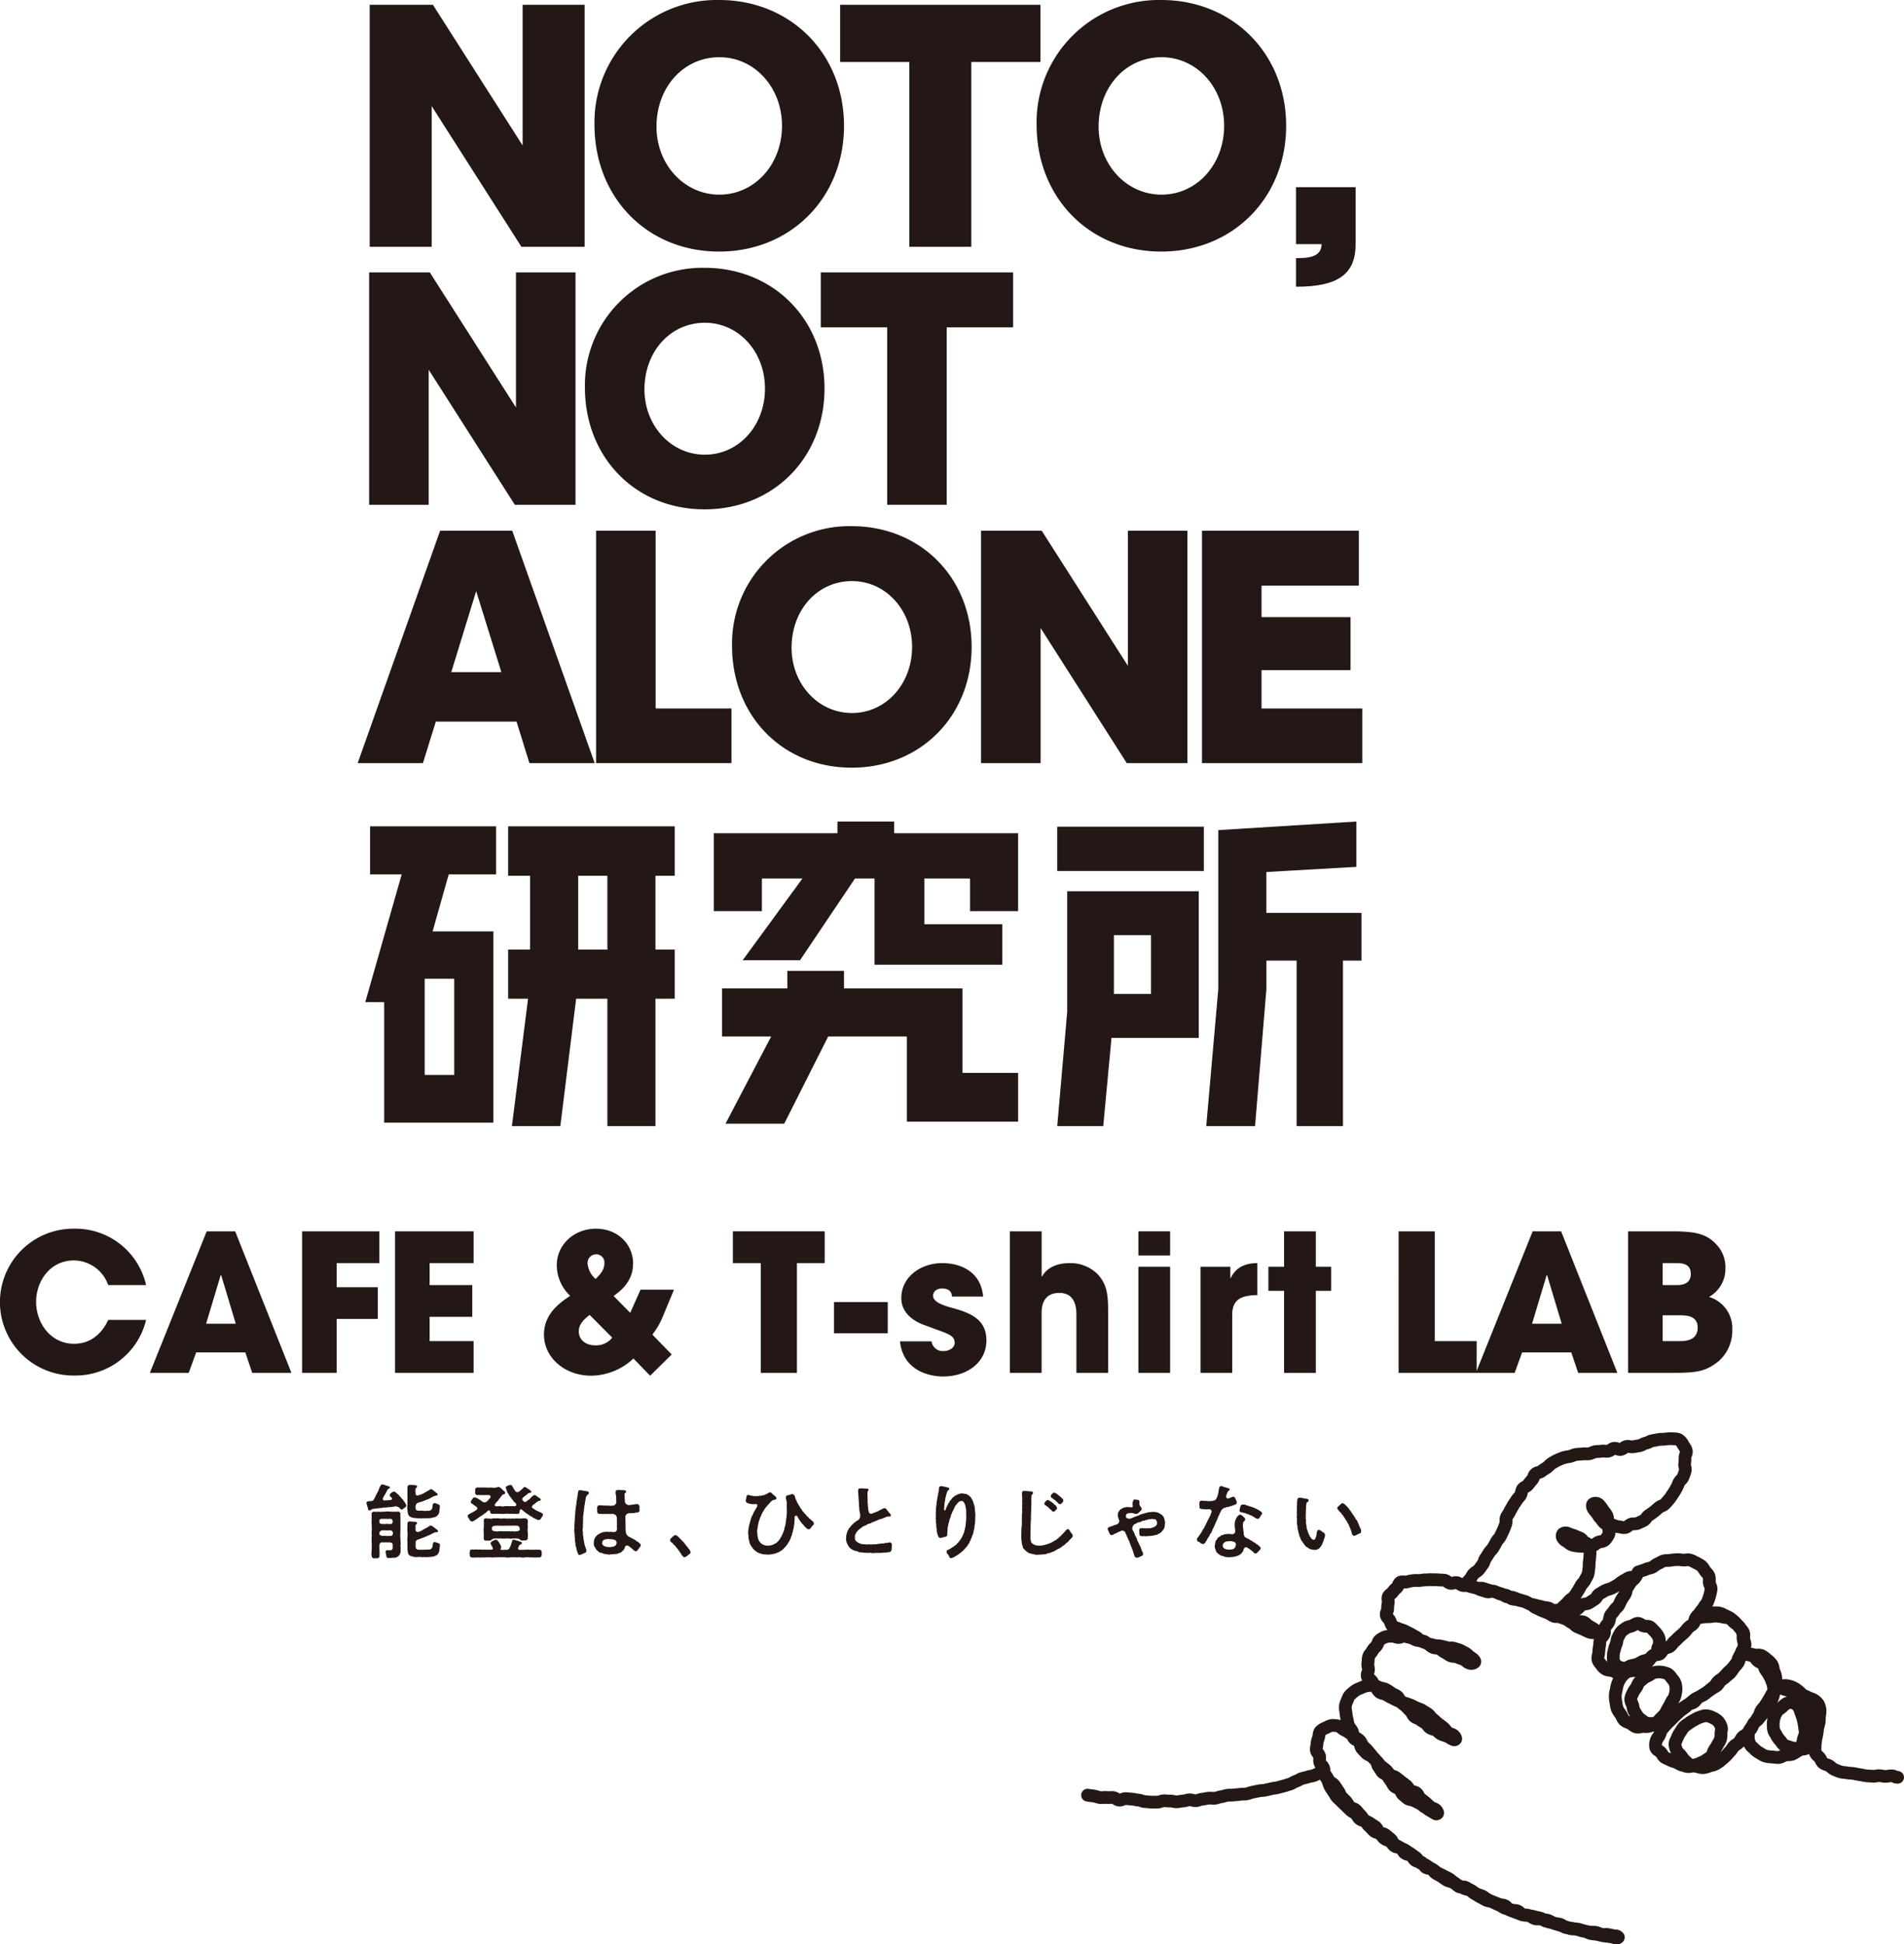<svg height="411.194" viewBox="0 0 402.599 411.194" width="402.599" xmlns="http://www.w3.org/2000/svg"><g fill="#231815" transform="translate(-516.647 -13495.071)"><path d="m917.908 13872.294h-.008a2.67 2.67 0 0 1 -1.208-.281l-.071-.032a2.04 2.04 0 0 0 -.416.038 4.1 4.1 0 0 1 -.907.079 4.168 4.168 0 0 1 -.919-.1 1.52 1.52 0 0 0 -.383-.043 1.743 1.743 0 0 0 -.374.034 3.719 3.719 0 0 1 -.954.077c-.259-.019-.453-.027-.643-.035-.282-.014-.558-.026-.828-.054a7.9 7.9 0 0 1 -.906-.153c-.167-.036-.331-.072-.493-.093-.327-.043-.637-.1-.938-.165-.16-.032-.317-.064-.473-.091a4.762 4.762 0 0 0 -.505-.047 5.718 5.718 0 0 1 -.943-.112 3.73 3.73 0 0 0 -.468-.059 4.518 4.518 0 0 1 -1.011-.168 14.378 14.378 0 0 1 -1.431-.544 3.884 3.884 0 0 1 -1.021-.675 2.928 2.928 0 0 0 -.276-.218 2.617 2.617 0 0 0 -.321-.121 3.364 3.364 0 0 1 -1.135-.567 3.075 3.075 0 0 1 -.787-1.078 2.752 2.752 0 0 0 -.138-.255c-.057-.062-.129-.124-.2-.187a2.941 2.941 0 0 1 -.922-1.271c-.019-.055-.035-.111-.048-.165a3.893 3.893 0 0 1 -.653.243 3.981 3.981 0 0 1 -.748.1 2.408 2.408 0 0 1 -.36.224 3.509 3.509 0 0 0 -.312.19 5.081 5.081 0 0 1 -1.079.572 3.717 3.717 0 0 1 -1.149.184 3.018 3.018 0 0 0 -.412.037 2.738 2.738 0 0 0 -.322.141 3.622 3.622 0 0 1 -1.192.393 5.059 5.059 0 0 1 -1.227-.046c-.139-.017-.278-.037-.416-.043a7.918 7.918 0 0 1 -1.681-.236 4.707 4.707 0 0 1 -1.338-.641c-.08-.051-.161-.1-.244-.152l-.08-.047a5.266 5.266 0 0 1 -1.349-1.044 2.7 2.7 0 0 0 -.23-.218 3.7 3.7 0 0 1 -.944-1.155c-.015-.03-.029-.06-.042-.091-.029.034-.059.067-.09.1a4.088 4.088 0 0 1 -.762.607 2.479 2.479 0 0 0 -.307.223 3.031 3.031 0 0 0 -.215.293 4.393 4.393 0 0 1 -.615.769 3.8 3.8 0 0 0 -.3.338 6.269 6.269 0 0 1 -.6.658l-.213.194c-.252.231-.511.469-.78.7a9.571 9.571 0 0 1 -1.306.925 4.148 4.148 0 0 1 -1.3.5c-.111.026-.22.051-.319.085l-.141.051a5.829 5.829 0 0 1 -1.546.391 4.237 4.237 0 0 1 -1.451-.2c-.1-.026-.195-.054-.292-.075a3.261 3.261 0 0 0 -.355-.046c-.078-.008-.163-.016-.252-.027a3.006 3.006 0 0 1 -.935.135 4.745 4.745 0 0 1 -1.244-.258c-.12-.037-.24-.075-.36-.1a4.147 4.147 0 0 1 -1.088-.47 3.2 3.2 0 0 0 -.339-.178 3.693 3.693 0 0 0 -.389-.13 4.861 4.861 0 0 1 -1.033-.415 3.687 3.687 0 0 0 -.389-.18 4.753 4.753 0 0 1 -.962-.508 3.235 3.235 0 0 1 -.835-.971 1.765 1.765 0 0 0 -.148-.222c-.062-.054-.151-.114-.237-.176a2.65 2.65 0 0 1 -1.131-1.377 4.02 4.02 0 0 1 .053-2.075 3.39 3.39 0 0 1 .575-1.187 3.786 3.786 0 0 0 .213-.338 1.307 1.307 0 0 0 .088-.227c-.11.037-.217.071-.317.1l-.227.072a3.966 3.966 0 0 1 -1.457.15c-.11 0-.22-.01-.328 0a1.892 1.892 0 0 0 -.294.046 3.2 3.2 0 0 1 -1.527 0 3.711 3.711 0 0 1 -1.182-.641 3.8 3.8 0 0 0 -.342-.234 2.637 2.637 0 0 0 -.348-.151 3.521 3.521 0 0 1 -1.178-.678 3.685 3.685 0 0 1 -.774-1.137 2.768 2.768 0 0 0 -.169-.318c-.062-.091-.125-.18-.188-.269a5.457 5.457 0 0 1 -.69-1.178 5.847 5.847 0 0 1 -.316-1.3c-.017-.108-.034-.216-.054-.322a8.68 8.68 0 0 1 -.165-1.643 6.016 6.016 0 0 1 .186-1.323c.022-.1.045-.2.065-.3l.04-.207a6.64 6.64 0 0 1 .384-1.4 7.11 7.11 0 0 1 .832-1.5 6.335 6.335 0 0 1 1.251-1.257 1.348 1.348 0 0 1 1.624 2.152 3.635 3.635 0 0 0 -.717.719 4.506 4.506 0 0 0 -.511.942 4.381 4.381 0 0 0 -.215.853l-.044.227c-.024.122-.051.244-.078.365a3.837 3.837 0 0 0 -.122.754 6.144 6.144 0 0 0 .12 1.139c.024.128.045.259.066.392a3.777 3.777 0 0 0 .159.727 3.443 3.443 0 0 0 .38.61c.079.109.156.22.231.329a5.568 5.568 0 0 1 .348.629 2.6 2.6 0 0 0 .2.365c.027.017.166.072.279.117-.057-.094-.118-.189-.184-.284a3.258 3.258 0 0 1 -.507-1.4 1.766 1.766 0 0 0 -.047-.244c-.035-.106-.082-.207-.125-.307a3.068 3.068 0 0 1 -.338-1.463 4.124 4.124 0 0 1 .428-1.479l.1-.229a6.3 6.3 0 0 1 .779-1.289l.075-.1a2.749 2.749 0 0 0 .131-.277 3.338 3.338 0 0 1 .669-1.08 12.675 12.675 0 0 1 1.022-.894l.109-.09a4.43 4.43 0 0 1 .976-.573 3.042 3.042 0 0 0 .294-.147 4.2 4.2 0 0 1 1.72-.776 5.784 5.784 0 0 1 3.509.476 3.735 3.735 0 0 1 1.166 1.13c.05.068.1.136.151.2l.091.113a4.018 4.018 0 0 1 .857 1.517 5.5 5.5 0 0 1 .171 1.785 7.351 7.351 0 0 1 -.32 1.62 3.637 3.637 0 0 1 -.552 1.035l.185-.11c.217-.132.433-.274.654-.422.15-.1.3-.2.456-.3.057-.036.114-.069.169-.1.071-.059.146-.117.224-.175.144-.107.283-.224.424-.34.216-.179.434-.358.666-.522a4.938 4.938 0 0 1 .816-.452 3.677 3.677 0 0 0 .414-.216c.22-.151.454-.289.691-.428.164-.095.33-.19.49-.3.038-.024.076-.05.112-.076s.1-.078.145-.116l.282-.227c.346-.276.687-.561 1.023-.847a2.409 2.409 0 0 0 .228-.3 4.251 4.251 0 0 1 .616-.737 6.086 6.086 0 0 1 .655-.5 3.289 3.289 0 0 0 .388-.294c.221-.218.425-.444.627-.668l.257-.282c.17-.185.355-.353.54-.518a4.1 4.1 0 0 0 .388-.378c.257-.314.547-.669.78-1a2.178 2.178 0 0 0 .158-.386 4.487 4.487 0 0 1 .323-.76 8.46 8.46 0 0 0 .506-1.042 3.494 3.494 0 0 1 .347-.652c.009-.114.018-.227.03-.336a2.17 2.17 0 0 0 -.071-.351 4.737 4.737 0 0 1 -.131-.66 5.454 5.454 0 0 1 -.022-.663 2.67 2.67 0 0 0 -.008-.333 3.9 3.9 0 0 0 -.193-.42c-.087-.094-.173-.19-.257-.288-.116-.135-.224-.272-.329-.409-.062-.048-.128-.1-.2-.146-.1-.074-.2-.147-.291-.222a5.731 5.731 0 0 1 -.528-.49 2.708 2.708 0 0 0 -.3-.279 2.761 2.761 0 0 0 -.479-.086c-.221-.029-.44-.062-.648-.11a7.4 7.4 0 0 0 -1.164-.167 3.216 3.216 0 0 0 -.575.054c-.215.031-.427.062-.637.074s-.4.016-.59.019a4.581 4.581 0 0 0 -.643.036c-.15.026-.3.052-.451.075a8.086 8.086 0 0 0 -.816.159 1.347 1.347 0 0 1 -1.734-1.447 1.856 1.856 0 0 1 1.567-1.7 1.942 1.942 0 0 0 .338-.107 7.916 7.916 0 0 1 3.116-.539h.254a5.051 5.051 0 0 1 1.343.128 6.132 6.132 0 0 1 1.221.508l.436.216a6.775 6.775 0 0 1 1.116.629 11.106 11.106 0 0 1 1.112.96 5.211 5.211 0 0 1 .491.55 3.944 3.944 0 0 1 .525.552 5.138 5.138 0 0 1 .3.429 3.806 3.806 0 0 1 .667.979 3.01 3.01 0 0 1 .2 1.5 1.811 1.811 0 0 0 -.009.293 1.673 1.673 0 0 0 .075.255 3.014 3.014 0 0 1 .174 1.484 2.336 2.336 0 0 1 -.058.246c.359.053.723.133 1.092.218a2.007 2.007 0 0 0 .264 0 3.134 3.134 0 0 1 1.428.222 5.617 5.617 0 0 1 1.28.874l.182.151a5.958 5.958 0 0 1 1.288 1.315 3.62 3.62 0 0 1 .475 1.318c.027.131.053.264.093.393.032.1.072.206.113.312a4.585 4.585 0 0 1 .35 1.332c.008.1.019.208.031.312.009.087.019.177.027.269a5.092 5.092 0 0 1 .746-.059 5.6 5.6 0 0 1 1.673.365l.121.044a5.52 5.52 0 0 1 1.36.777l.113.081a7.256 7.256 0 0 1 1.032.925c.292.122.567.257.814.379l.227.111a3.643 3.643 0 0 0 .375.145 3.876 3.876 0 0 1 1.011.48 4.182 4.182 0 0 1 1.347 1.376 4.567 4.567 0 0 1 .5 1.8 5.823 5.823 0 0 1 -.077 1.224c-.014.106-.029.215-.041.322-.015.13-.017.269-.021.408a6.058 6.058 0 0 1 -.086.993c-.049.256-.117.51-.187.766-.046.172-.094.346-.131.521v.015a5.761 5.761 0 0 1 -.121.988c-.017.09-.034.178-.046.264a4.97 4.97 0 0 1 -.2.855c0 .094-.009.191-.02.293-.017.149-.038.3-.058.445a3.8 3.8 0 0 0 -.06.629c.007.177 0 .353 0 .527 0 .111-.009.269 0 .361.045.046.115.108.17.158a5.574 5.574 0 0 1 .4.392 3.56 3.56 0 0 1 .54.844c.034.068.078.156.111.211.052.02.171.06.255.087a4.2 4.2 0 0 1 .84.357 4.832 4.832 0 0 1 .644.479 2.1 2.1 0 0 0 .333.253 12.323 12.323 0 0 0 1.172.45 2.9 2.9 0 0 0 .448.059 5.9 5.9 0 0 1 .836.114 3.683 3.683 0 0 0 .5.052 7.056 7.056 0 0 1 .8.079c.183.03.367.067.555.105.241.049.488.1.747.134.232.03.469.078.71.13a5.524 5.524 0 0 0 .611.108c.223.022.452.032.686.042.216.01.437.021.661.038a1.409 1.409 0 0 0 .308-.034 4.268 4.268 0 0 1 .907-.082 4.093 4.093 0 0 1 .919.1 1.573 1.573 0 0 0 .383.042 1.844 1.844 0 0 0 .395-.034 4.89 4.89 0 0 1 .907-.078 2.707 2.707 0 0 1 1.207.281l.071.032a1.354 1.354 0 0 1 1.344 1.357 1.337 1.337 0 0 1 -1.336 1.32zm-45.74-8.318a3.081 3.081 0 0 0 .284.827c.023.033.152.162.246.255a5.588 5.588 0 0 1 .505.556c.086.11.169.226.251.342a3.1 3.1 0 0 0 .427.522c.121.1.239.216.357.328.1.094.2.188.288.265.071-.02.144-.037.22-.053a3.832 3.832 0 0 0 .935-.331c.1-.046.2-.09.3-.135a3.122 3.122 0 0 0 .63-.339 5.587 5.587 0 0 1 .524-.36 2.782 2.782 0 0 0 .379-.265c.032-.069.053-.146.08-.225a3.769 3.769 0 0 1 .418-.921l.085-.132a8.536 8.536 0 0 0 .51-.834c.1-.207.219-.4.332-.58a2.868 2.868 0 0 0 .2-.36 2.542 2.542 0 0 0 .059-.653c0-.1 0-.206.007-.306.008-.206.034-.412.062-.612.013-.1.032-.234.035-.306a2.211 2.211 0 0 0 -.376-.668 2.7 2.7 0 0 0 -.589-.369l-.143-.075a2.645 2.645 0 0 0 -.822-.275 2.559 2.559 0 0 0 -.429.107c-.089.028-.175.056-.26.08a5.08 5.08 0 0 0 -.978.446l-.234.128a6.166 6.166 0 0 0 -.8.48c-.152.116-.312.226-.472.333a3.68 3.68 0 0 0 -.518.389 3.224 3.224 0 0 0 -.372.53c-.095.153-.19.306-.291.449a4.024 4.024 0 0 0 -.487.919c-.065.173-.143.343-.221.511-.047.104-.117.256-.142.332zm-4.119.177.118.083a5.534 5.534 0 0 1 .478.37 3.424 3.424 0 0 1 .622.786 2.449 2.449 0 0 0 .167.247 4.241 4.241 0 0 0 .4.183c.051.021.1.043.151.064a5.175 5.175 0 0 1 -.51-1.787 3.2 3.2 0 0 1 .4-1.6c.048-.1.1-.2.137-.308a6.719 6.719 0 0 1 .8-1.521c.073-.1.14-.214.207-.324a5.517 5.517 0 0 1 .748-1.008 5.729 5.729 0 0 1 .933-.731c.116-.078.232-.154.341-.238a8.269 8.269 0 0 1 1.151-.71l.212-.116a7.529 7.529 0 0 1 1.539-.678l.183-.057a3.479 3.479 0 0 1 1.664-.2 5.361 5.361 0 0 1 1.68.563l.127.067a4.519 4.519 0 0 1 1.367.986 4.876 4.876 0 0 1 .922 1.658 3.133 3.133 0 0 1 .052 1.45c-.016.115-.034.232-.04.35v.233a4.9 4.9 0 0 1 -.173 1.4 4.118 4.118 0 0 1 -.492 1c-.071.115-.147.234-.212.364a9.263 9.263 0 0 1 -.568.957l.032-.029.216-.2a3.907 3.907 0 0 0 .34-.382 6.445 6.445 0 0 1 .513-.57 2.482 2.482 0 0 0 .244-.328 3.688 3.688 0 0 1 1.268-1.257 2.375 2.375 0 0 0 .283-.2 2.228 2.228 0 0 0 .187-.306 4.042 4.042 0 0 1 .513-.768 3.4 3.4 0 0 1 .844-.655 1.626 1.626 0 0 0 .221-.143c.046-.056.093-.115.142-.179a4.046 4.046 0 0 1 .474-.794 2.3 2.3 0 0 0 .2-.295 3.532 3.532 0 0 1 .209-.358 2.814 2.814 0 0 1 .307-.513 2.711 2.711 0 0 1 .346-.371c.067-.108.131-.219.2-.33.147-.252.3-.507.472-.754.011-.024.052-.149.082-.24a3.476 3.476 0 0 1 .457-.979c.139-.194.293-.376.449-.559a4.619 4.619 0 0 0 .339-.424c.222-.329.42-.667.62-1.006l.215-.358a7.139 7.139 0 0 0 .384-.677 4.726 4.726 0 0 1 .361-.62c-.008-.055-.017-.109-.026-.166l-.045-.3a3.621 3.621 0 0 0 -.2-.649c-.041-.114-.082-.23-.121-.346a4.45 4.45 0 0 0 -.306-.637c-.058-.109-.117-.218-.174-.329a4.758 4.758 0 0 0 -.39-.59c-.076-.105-.153-.211-.227-.318a3.451 3.451 0 0 1 -.415-.88c-.023-.064-.041-.133-.069-.194l-.215-.113a3.781 3.781 0 0 1 -.738-.473 4.589 4.589 0 0 1 -.564-.605 2.624 2.624 0 0 0 -.2-.229 3.1 3.1 0 0 0 -.39-.1c-.18-.041-.354-.083-.518-.137-.008.028-.017.058-.025.087a4.3 4.3 0 0 1 -.433 1.058 5.158 5.158 0 0 1 -.625.791c-.1.111-.206.223-.3.345s-.16.229-.239.349a6.975 6.975 0 0 1 -.6.816 5.143 5.143 0 0 1 -.714.646 4.015 4.015 0 0 0 -.354.3 5.5 5.5 0 0 1 -.723.582 4.315 4.315 0 0 0 -.377.286 2.681 2.681 0 0 0 -.154.222 3.5 3.5 0 0 1 -.749.875 5.83 5.83 0 0 1 -.765.492 4.593 4.593 0 0 0 -.413.252l-.3.217c-.193.142-.388.284-.59.423-.2.16-.4.318-.6.472a4.436 4.436 0 0 1 -.886.493 2.85 2.85 0 0 0 -.358.181 2.553 2.553 0 0 0 -.222.252 3.1 3.1 0 0 1 -1.8 1.212c-.035.011-.076.022-.115.036s-.054.049-.08.074c-.182.169-.363.335-.553.482s-.36.271-.541.4-.356.253-.519.388c-.208.173-.4.354-.592.532-.128.12-.254.238-.381.351-.193.173-.369.358-.54.537-.125.131-.249.26-.374.383s-.24.232-.359.346c-.194.184-.384.36-.55.547-.3.339-.585.653-.8.942a2 2 0 0 0 -.163.4 4.7 4.7 0 0 1 -.281.682 6.54 6.54 0 0 1 -.358.576 3.024 3.024 0 0 0 -.187.3 5.179 5.179 0 0 0 -.104.55zm19.645-2.289a3.162 3.162 0 0 0 -.026.66 2.281 2.281 0 0 0 .2.812 2.085 2.085 0 0 0 .315.319 5.455 5.455 0 0 1 .453.441 2.911 2.911 0 0 0 .705.51l.083.049c.1.061.2.124.3.188a2.564 2.564 0 0 0 .586.313 5.209 5.209 0 0 0 1.115.148c.21.01.423.036.638.063a2.792 2.792 0 0 0 .576.041 2.4 2.4 0 0 0 .333-.146l.1-.05a3.332 3.332 0 0 1 -.851-.91 2.134 2.134 0 0 0 -.179-.239 5.59 5.59 0 0 1 -.968-1.385c-.046-.094-.107-.185-.165-.278a3.615 3.615 0 0 1 -.553-1.235 6.966 6.966 0 0 1 -.105-1.672 6.888 6.888 0 0 1 .144-1.126l-.005.007c-.152.207-.314.4-.476.6-.119.143-.238.283-.347.431a3.535 3.535 0 0 1 -.782.729l-.024.018c-.057.076-.117.151-.175.226l-.1.127-.016.044a3.468 3.468 0 0 1 -.509.965c-.084.11-.175.23-.267.349zm6.91 1.119a5.337 5.337 0 0 0 .643.226c.186.056.366.112.534.174a2.667 2.667 0 0 0 .669.1 4.958 4.958 0 0 0 .182-.757 4.1 4.1 0 0 1 .257-.843 2.479 2.479 0 0 0 .123-.367 3.837 3.837 0 0 0 -.069-.607c-.036-.22-.071-.442-.09-.662a6.1 6.1 0 0 0 -.151-.821c-.033-.14-.064-.279-.092-.419a6.019 6.019 0 0 0 -.293-.905l-.088-.233c-.059-.16-.11-.319-.16-.473a2.9 2.9 0 0 0 -.2-.515.991.991 0 0 0 -.421-.374.512.512 0 0 0 -.412.024 2.211 2.211 0 0 0 -.429.352c-.1.1-.206.194-.311.283-.141.121-.292.231-.442.34a2.638 2.638 0 0 0 -.321.255 3.637 3.637 0 0 0 -.422.865 4.037 4.037 0 0 0 -.166.988 4.435 4.435 0 0 0 .056 1.021 3.024 3.024 0 0 0 .19.325 5.627 5.627 0 0 1 .313.547 2.987 2.987 0 0 0 .524.729 4.954 4.954 0 0 1 .4.517c.06.074.132.176.172.229zm4.652-4.5c0 .015.006.029.009.046zm-36.44-4.021c.023.065.071.176.109.261a5.847 5.847 0 0 1 .22.558 4.162 4.162 0 0 1 .143.63 2.12 2.12 0 0 0 .069.319c.15.214.285.439.413.654a5.142 5.142 0 0 0 .276.438 1.952 1.952 0 0 0 .39.326 4.979 4.979 0 0 1 .457.356.6.6 0 0 0 .4.2 1.8 1.8 0 0 0 .774 0c.079-.025.162-.048.248-.072a5.969 5.969 0 0 1 .485-.544l.116-.112a6.794 6.794 0 0 0 .708-.75 3.46 3.46 0 0 0 .29-.528c.091-.187.183-.373.288-.557l.177-.3a7.576 7.576 0 0 0 .424-.788 4.267 4.267 0 0 1 .47-.792 2.383 2.383 0 0 0 .2-.315 4.834 4.834 0 0 0 .205-1.016 2.836 2.836 0 0 0 -.09-.9 2.191 2.191 0 0 0 -.348-.511l-.106-.132c-.067-.084-.133-.172-.2-.262a2.717 2.717 0 0 0 -.325-.391 3.347 3.347 0 0 0 -.819-.2 2.747 2.747 0 0 0 -.923.032 1.917 1.917 0 0 0 -.631.334 4.6 4.6 0 0 1 -.694.377 2.3 2.3 0 0 0 -.411.219l-.111.091a10.147 10.147 0 0 0 -.808.7l-.109.252a3.988 3.988 0 0 1 -.423.789l-.078.107a4.1 4.1 0 0 0 -.47.737c-.04.1-.082.192-.126.288a3.24 3.24 0 0 0 -.19.501zm30.227-1.037a6.94 6.94 0 0 1 -.383 1.322c-.056.147-.116.292-.181.432.026-.019.051-.04.076-.061.071-.061.14-.127.211-.193a4.3 4.3 0 0 1 1.114-.821 3.189 3.189 0 0 1 .622-.226l-.144-.037c-.212-.055-.412-.105-.6-.16a6.038 6.038 0 0 1 -.715-.257z"/><path d="m858.477 13906.266c-.079 0-.162 0-.248-.011a4.527 4.527 0 0 1 -.738-.141 6.473 6.473 0 0 0 -.679-.143c-.13-.019-.273-.033-.425-.05-.292-.033-.612-.068-.953-.127-.24-.041-.492-.1-.755-.166-.19-.046-.387-.095-.6-.135-.154-.031-.316-.046-.483-.065a7.9 7.9 0 0 1 -.882-.129 4.03 4.03 0 0 1 -.907-.333l-.178-.081c-.183-.028-.365-.059-.544-.1-.269-.058-.529-.137-.789-.218-.173-.054-.346-.109-.521-.148a2.781 2.781 0 0 0 -.426-.037 4.741 4.741 0 0 1 -.936-.108 4.967 4.967 0 0 1 -.507-.153 4.459 4.459 0 0 1 -.533-.107 2.686 2.686 0 0 1 -.706-.309c-.111-.037-.221-.075-.332-.114-.17-.059-.338-.121-.51-.166-.257-.068-.51-.149-.762-.231-.179-.059-.357-.116-.537-.167s-.362-.1-.545-.146c-.256-.065-.512-.133-.764-.206a3.537 3.537 0 0 1 -.787-.354c-.079-.02-.159-.041-.241-.066-.026 0-.164 0-.266 0a3.531 3.531 0 0 1 -1.12-.13 4.161 4.161 0 0 1 -.89-.428c-.1-.062-.221-.131-.3-.168-.036-.008-.072-.019-.109-.029-.071-.008-.179-.014-.263-.02a4.154 4.154 0 0 1 -.924-.131 2.577 2.577 0 0 1 -.36-.1c-.254-.09-.5-.187-.752-.284-.175-.067-.348-.135-.522-.2-.43-.156-.858-.315-1.277-.477a2.061 2.061 0 0 1 -.428-.223 5.491 5.491 0 0 1 -.631-.2 5.309 5.309 0 0 1 -.8-.427 3.37 3.37 0 0 0 -.4-.226c-.246-.1-.487-.217-.728-.331-.169-.079-.339-.159-.511-.234l-.348-.156c-.069-.017-.148-.032-.226-.048a4.347 4.347 0 0 1 -.945-.274c-.251-.113-.494-.247-.735-.381-.156-.088-.311-.176-.471-.251a6.231 6.231 0 0 1 -.77-.444 3.841 3.841 0 0 0 -.411-.248 4.027 4.027 0 0 1 -.842-.577 2.917 2.917 0 0 0 -.28-.215 2.411 2.411 0 0 0 -.372-.112 4.272 4.272 0 0 1 -.933-.329c-.079-.042-.16-.081-.242-.119a2.254 2.254 0 0 1 -.834-.246 3.552 3.552 0 0 1 -.757-.572l-.087-.053c-.161-.1-.321-.2-.483-.286a2.325 2.325 0 0 0 -.343-.112 3.867 3.867 0 0 1 -.954-.37 7.34 7.34 0 0 1 -.708-.48c-.139-.1-.275-.205-.42-.292-.163-.1-.331-.19-.5-.282-.234-.128-.466-.256-.687-.395a3.59 3.59 0 0 1 -.81-.733c-.035-.039-.076-.086-.114-.127h-.008a3.013 3.013 0 0 1 -1.168-.381 2.693 2.693 0 0 1 -.756-.74 3.227 3.227 0 0 1 -.538-.291c-.052-.036-.1-.074-.15-.113a2.657 2.657 0 0 1 -.818-.341 3.04 3.04 0 0 1 -.84-.882c-.04-.057-.076-.115-.117-.167l-.223-.061a3.343 3.343 0 0 1 -1.043-.435 2.922 2.922 0 0 1 -.836-.951l-.05-.083-.068-.04-.086-.016a2.856 2.856 0 0 1 -1.188-.442 3.642 3.642 0 0 1 -.756-.762 2.708 2.708 0 0 0 -.2-.235 2.782 2.782 0 0 0 -.315-.141 3.853 3.853 0 0 1 -.905-.471 3.9 3.9 0 0 1 -.729-.747 2.432 2.432 0 0 0 -.215-.251c-.027-.016-.166-.064-.258-.1a3.415 3.415 0 0 1 -.989-.5 4.935 4.935 0 0 1 -.675-.668 3.1 3.1 0 0 0 -.289-.3 4.085 4.085 0 0 1 -.7-.754 2.5 2.5 0 0 0 -.221-.268c-.017-.008-.149-.06-.237-.092a3.224 3.224 0 0 1 -1-.546 3.665 3.665 0 0 1 -.7-.856 2.287 2.287 0 0 0 -.166-.243 2.886 2.886 0 0 0 -.349-.233 4.578 4.578 0 0 1 -.769-.555c-.347-.326-.673-.647-.986-.959-.121-.12-.243-.234-.363-.349-.22-.21-.434-.414-.629-.623-.12-.128-.25-.243-.376-.356a6.369 6.369 0 0 1 -.638-.633 5.753 5.753 0 0 1 -.592-.891 3.548 3.548 0 0 0 -.2-.333 9.908 9.908 0 0 1 -.836-1.307 5.581 5.581 0 0 1 -.337-.891 3.2 3.2 0 0 0 -.145-.42 3.4 3.4 0 0 0 -.241-.394c-.058-.088-.12-.18-.181-.277a6.259 6.259 0 0 1 -.772.365 5.36 5.36 0 0 1 -.891.229 3.66 3.66 0 0 0 -.45.1 7.361 7.361 0 0 1 -.828.225 5.041 5.041 0 0 0 -.5.128 3.087 3.087 0 0 0 -.374.183 4.812 4.812 0 0 1 -.879.4 2.288 2.288 0 0 0 -.335.171 4.263 4.263 0 0 1 -.92.418c-.174.051-.348.107-.523.163-.262.085-.525.168-.792.241l-.15.041c-.389.105-.781.213-1.174.313a7.542 7.542 0 0 1 -.83.152 5.2 5.2 0 0 0 -.522.09c-.443.105-.888.207-1.336.308a5.519 5.519 0 0 1 -.894.109 3.869 3.869 0 0 0 -.473.049l-.37.078c-.321.068-.643.136-.967.2a3.974 3.974 0 0 0 -.467.137 6.167 6.167 0 0 1 -.854.234 5.518 5.518 0 0 1 -.9.067 3.859 3.859 0 0 0 -.467.025c-.269.044-.541.066-.814.087-.182.013-.364.025-.544.052a5.749 5.749 0 0 1 -.881.053 4.029 4.029 0 0 0 -.486.021 3.494 3.494 0 0 0 -.465.111 5.949 5.949 0 0 1 -.871.191 2.989 2.989 0 0 0 -.416.109 4.865 4.865 0 0 1 -.921.213 5.214 5.214 0 0 1 -.925 0 3.7 3.7 0 0 0 -.45-.011 5.149 5.149 0 0 0 -.51.087 7.277 7.277 0 0 1 -.841.133 2.317 2.317 0 0 0 -.366.1 4.163 4.163 0 0 1 -.981.215 3.612 3.612 0 0 1 -1.094-.125 2.456 2.456 0 0 0 -.3-.061 2.774 2.774 0 0 0 -.391.085 4.56 4.56 0 0 1 -.953.166 3.91 3.91 0 0 0 -.483.068 6.119 6.119 0 0 1 -.882.106 4 4 0 0 1 -.979-.1 1.573 1.573 0 0 0 -.393-.056c-.275.006-.553-.015-.831-.036-.18-.015-.36-.027-.538-.028-.031 0-.173.05-.267.08a3.327 3.327 0 0 1 -1.1.205c-.187 0-.378 0-.567 0-.269 0-.537.008-.8 0s-.546-.034-.818-.062c-.184-.021-.368-.04-.552-.047a3.62 3.62 0 0 1 -1.061-.23 2.549 2.549 0 0 0 -.3-.09 5.967 5.967 0 0 1 -.878-.126 3.615 3.615 0 0 0 -.473-.077c-.278-.018-.554-.042-.83-.068l-.441-.039c-.059.02-.117.046-.176.069a2.8 2.8 0 0 1 -1.315.256 2.838 2.838 0 0 1 -1.227-.466c-.056-.033-.11-.069-.165-.1-.106 0-.24 0-.381.011a5.215 5.215 0 0 1 -.926-.012 2.4 2.4 0 0 0 -.4.016 4.618 4.618 0 0 1 -.987 0 5.87 5.87 0 0 1 -.874-.206 3.959 3.959 0 0 0 -.465-.119c-.186-.029-.371-.052-.556-.075-.269-.032-.539-.066-.8-.112a1.348 1.348 0 1 1 .459-2.656c.225.038.453.066.68.095.212.027.423.053.634.086a6.01 6.01 0 0 1 .813.2 3.849 3.849 0 0 0 .483.122 2.3 2.3 0 0 0 .4-.016 4.641 4.641 0 0 1 .945 0 2.9 2.9 0 0 0 .458 0 5.412 5.412 0 0 1 .878.006 2.863 2.863 0 0 1 1.193.462l.081.05.082-.033a2.86 2.86 0 0 1 1.286-.259c.193.016.382.032.572.051.25.022.5.046.752.061a6.23 6.23 0 0 1 .83.124 3.749 3.749 0 0 0 .489.077 3.7 3.7 0 0 1 1.028.229 2.493 2.493 0 0 0 .3.09c.236.008.483.033.729.059.2.021.4.043.594.047.236.008.473 0 .71 0h.623c.03 0 .171-.05.266-.079a3.446 3.446 0 0 1 1.068-.206c.258 0 .506.017.758.036a4.912 4.912 0 0 0 .574.028 5.227 5.227 0 0 1 .943.1c.147.027.313.05.4.057a3.864 3.864 0 0 0 .5-.068 6.283 6.283 0 0 1 .826-.1 2.943 2.943 0 0 0 .406-.085 4.592 4.592 0 0 1 .916-.165 3.626 3.626 0 0 1 1.062.127 2.377 2.377 0 0 0 .3.06 2.769 2.769 0 0 0 .354-.1 4.227 4.227 0 0 1 .945-.211 5.264 5.264 0 0 0 .537-.09 7.608 7.608 0 0 1 .779-.127 5.389 5.389 0 0 1 .883 0 2.985 2.985 0 0 0 .456.01 2.827 2.827 0 0 0 .425-.11 5 5 0 0 1 .879-.209 3.472 3.472 0 0 0 .477-.113 6.153 6.153 0 0 1 .823-.185 6.262 6.262 0 0 1 .834-.045 3.722 3.722 0 0 0 .5-.022c.247-.037.5-.057.747-.074.192-.016.385-.027.575-.059a5.7 5.7 0 0 1 .861-.061 3.216 3.216 0 0 0 .473-.026 4.01 4.01 0 0 0 .482-.14 6.4 6.4 0 0 1 .8-.225c.308-.059.614-.124.919-.188l.381-.08a5.79 5.79 0 0 1 .847-.1 3.653 3.653 0 0 0 .481-.052c.433-.1.866-.2 1.3-.3.251-.061.509-.1.768-.136a5.32 5.32 0 0 0 .544-.1c.378-.1.755-.2 1.129-.3l.154-.042c.228-.062.452-.134.675-.206.2-.063.4-.127.594-.185a2.531 2.531 0 0 0 .347-.176 4.387 4.387 0 0 1 .864-.4 2.676 2.676 0 0 0 .395-.19 4.919 4.919 0 0 1 .812-.372c.249-.082.5-.141.752-.2a4.763 4.763 0 0 0 .529-.137 5.442 5.442 0 0 1 .836-.209 3.207 3.207 0 0 0 .455-.107 4.245 4.245 0 0 0 .47-.23q.126-.069.267-.141a2.345 2.345 0 0 1 -.333-.652 3.329 3.329 0 0 1 -.115-1.231c0-.073.011-.145.009-.212a2.05 2.05 0 0 0 -.125-.173 2.672 2.672 0 0 1 -.573-1.224 3.789 3.789 0 0 1 .081-1.292 1.794 1.794 0 0 0 .049-.292 4.251 4.251 0 0 1 .283-1.375c.031-.089.061-.176.085-.263a2.229 2.229 0 0 0 .054-.317 2.8 2.8 0 0 1 .572-1.51 4.362 4.362 0 0 1 1.674-1.124c.1-.042.2-.093.307-.144a4.063 4.063 0 0 1 1.381-.466 5.981 5.981 0 0 1 1.817.166c.059.013.116.026.172.042a10.632 10.632 0 0 1 -.213-1.286l-.008-.069c-.014-.119-.033-.237-.05-.353a5.316 5.316 0 0 1 -.083-1.289 4.711 4.711 0 0 1 .441-1.533l.153-.369a3.656 3.656 0 0 1 .87-1.418 9.271 9.271 0 0 1 1.212-1 5.567 5.567 0 0 1 1.228-.637l.349-.146c.206-.089.425-.183.666-.268a1.975 1.975 0 0 1 -.221-.492 2.6 2.6 0 0 1 .1-1.571 2.635 2.635 0 0 0 .074-.266c0-.062-.027-.161-.046-.265a3.589 3.589 0 0 1 -.041-1.374 2.311 2.311 0 0 0 .026-.343 4.21 4.21 0 0 1 .211-1.28 3.6 3.6 0 0 1 .606-1 2.586 2.586 0 0 0 .24-.336 3.86 3.86 0 0 1 .782-1.017 2.144 2.144 0 0 0 .2-.216 2.511 2.511 0 0 0 .111-.253 2.663 2.663 0 0 1 .819-1.208 5.889 5.889 0 0 1 1.581-.88 3.428 3.428 0 0 1 .878-.176 3.211 3.211 0 0 1 -.6-1.139 1.871 1.871 0 0 0 -.09-.241 1.9 1.9 0 0 0 -.168-.209 2.883 2.883 0 0 1 -.708-1.269 2.545 2.545 0 0 1 .193-1.5c.024-.064.051-.127.068-.189a7.232 7.232 0 0 1 .146-1.468 1 1 0 0 1 -.03-.172 2.7 2.7 0 0 1 .125-1.409 2.757 2.757 0 0 1 .92-1.095 1.682 1.682 0 0 0 .174-.145 5.088 5.088 0 0 1 .855-.955l.11-.1a1.992 1.992 0 0 0 .087-.185 2.331 2.331 0 0 1 1.108-1.265 2.669 2.669 0 0 1 1.36-.174 2.767 2.767 0 0 0 .277.01 11.085 11.085 0 0 1 1.425-.287 7.379 7.379 0 0 1 .979-.039h.461a3.873 3.873 0 0 0 .4-.046 5.4 5.4 0 0 1 1.01-.079c.138 0 .282-.01.428-.02a6.019 6.019 0 0 1 .971-.017 4.543 4.543 0 0 0 .463.008 6.96 6.96 0 0 1 .921.033c.155.019.315.021.479.026a7.384 7.384 0 0 1 .9.065 2.693 2.693 0 0 1 1.187.543c.036.024.071.051.106.075l.118-.027a2.979 2.979 0 0 1 1.27-.073 2.811 2.811 0 0 1 .907.369 7.3 7.3 0 0 1 .609-.7 2.01 2.01 0 0 0 .154-.252 4.979 4.979 0 0 1 .608-.872 3.835 3.835 0 0 1 .74-.6 2.036 2.036 0 0 0 .331-.247c.138-.165.266-.352.4-.542s.255-.362.393-.545c.016-.028.067-.169.1-.273a3.916 3.916 0 0 1 .466-.967c.16-.229.31-.47.465-.718l.254-.4a4.959 4.959 0 0 1 .541-.676 2.887 2.887 0 0 0 .3-.374c.219-.375.43-.769.646-1.175a4.332 4.332 0 0 1 .55-.768 2.428 2.428 0 0 0 .253-.333l.192-.391c.134-.271.271-.544.394-.827.114-.259.215-.528.318-.8l.157-.412a2.083 2.083 0 0 0 0-.237 2.928 2.928 0 0 1 .188-1.28 5.532 5.532 0 0 1 .48-.851 3.489 3.489 0 0 0 .24-.4c.133-.28.286-.549.439-.813.086-.148.171-.294.249-.444a6.884 6.884 0 0 1 .51-.8c.1-.135.193-.267.274-.408a5.3 5.3 0 0 1 .6-.8 3.153 3.153 0 0 0 .277-.346c.011-.04.023-.131.043-.22a3.015 3.015 0 0 1 .471-1.182 3.092 3.092 0 0 1 .977-.822 1.643 1.643 0 0 0 .224-.145c.057-.075.145-.186.231-.3.214-.271.426-.538.66-.788.015-.035.044-.123.08-.207a2.554 2.554 0 0 1 1.876-1.724 1.662 1.662 0 0 0 .244-.086 9.077 9.077 0 0 1 .832-.574c.113-.071.225-.142.337-.217a2.592 2.592 0 0 0 .267-.249 3.742 3.742 0 0 1 .885-.715c.13-.071.256-.147.383-.224a7.815 7.815 0 0 1 .935-.5c.484-.21.926-.4 1.4-.559a6.452 6.452 0 0 1 1.02-.225c.152-.023.3-.047.454-.082a3.111 3.111 0 0 0 .4-.136 4.728 4.728 0 0 1 1.047-.3c.254-.036.512-.051.77-.066.19-.01.38-.019.567-.047a4.954 4.954 0 0 1 .914-.03 2.824 2.824 0 0 0 .439-.006 2.232 2.232 0 0 0 .335-.125 4.07 4.07 0 0 1 .952-.3 7.413 7.413 0 0 1 .824-.071 4.553 4.553 0 0 0 .518-.04 4.144 4.144 0 0 1 1.007-.016c.1.007.232.016.312.016.063-.032.123-.075.185-.115a3.01 3.01 0 0 1 1.109-.485 2.8 2.8 0 0 1 1.368.167l.069.023.094-.065a2.878 2.878 0 0 1 1.114-.517 3.339 3.339 0 0 1 1.172.023 1.678 1.678 0 0 0 .253.032c.189-.041.428-.079.66-.116.208-.033.41-.063.6-.1a2.152 2.152 0 0 0 .38-.165 3.663 3.663 0 0 1 .869-.339 2.726 2.726 0 0 0 .552-.215 3.8 3.8 0 0 1 .651-.258c.272-.072.579-.13.9-.186.187-.033.38-.067.574-.109a5.923 5.923 0 0 1 1.1-.105c.161 0 .321-.008.479-.026l.222-.025a7.313 7.313 0 0 1 1.464-.066c.114.009.231.012.348.016a3.8 3.8 0 0 1 1.62.308 3.894 3.894 0 0 1 1.541 1.678c.048.083.1.164.157.248a4.088 4.088 0 0 1 .659 1.413 2.629 2.629 0 0 1 -.19 1.478 1.61 1.61 0 0 0 -.084.257 9.891 9.891 0 0 1 -.079 1.439 2.134 2.134 0 0 0 .045.21 2.868 2.868 0 0 1 .044 1.431c-.112.42-.265.826-.413 1.22l-.083.22a3.083 3.083 0 0 1 -.725 1.054 2.468 2.468 0 0 0 -.19.212c-.05.107-.107.244-.164.38a8.065 8.065 0 0 1 -.445.935l-.15.264a10.043 10.043 0 0 1 -.652 1.045c-.088.119-.168.247-.251.375a6.351 6.351 0 0 1 -.624.863c-.087.1-.173.2-.26.3-.23.267-.468.544-.746.813a3.387 3.387 0 0 1 -1.033.639 2.424 2.424 0 0 0 -.274.133c-.106.089-.217.188-.328.285-.254.225-.509.447-.78.65-.4.3-.788.582-1.188.845-.014.016-.1.133-.162.21a3.086 3.086 0 0 1 -.907.866 10.06 10.06 0 0 1 -.956.465c-.136.06-.269.118-.4.179a3.1 3.1 0 0 1 -1.364.262 2.041 2.041 0 0 0 -.207.006 2.771 2.771 0 0 0 -.269.185 2.743 2.743 0 0 1 -1.192.575 3.788 3.788 0 0 1 -1.438-.094 2.627 2.627 0 0 0 -.337-.062 3.507 3.507 0 0 1 -.531-.081 2.251 2.251 0 0 1 -.333 1.229l-.113.184a4.592 4.592 0 0 1 -1.02 1.271 2.876 2.876 0 0 1 -1.353.531c-.092.019-.232.043-.277.061a2.791 2.791 0 0 0 -.235.164 4.22 4.22 0 0 1 -.679.431 5.208 5.208 0 0 1 -.025.888c-.011.126-.023.256-.027.39a9.048 9.048 0 0 1 -.092.978l-.044.341a3.465 3.465 0 0 0 -.012.368 5.033 5.033 0 0 1 -.065.932c-.018.1-.026.2-.037.31a4.9 4.9 0 0 1 -.259 1.279 6.3 6.3 0 0 1 -.451.909c-.078.14-.16.28-.231.428a4.045 4.045 0 0 1 -.614.87 2.648 2.648 0 0 0 -.252.317c-.073.126-.143.255-.213.385a9.588 9.588 0 0 1 -.508.867c-.083.121-.161.244-.239.367s-.176.276-.271.416a3.716 3.716 0 0 1 .829-.171c.079-.009.192-.023.252-.035.156-.1.312-.2.47-.3.206-.134.414-.269.627-.4.044-.056.083-.122.124-.185a2.925 2.925 0 0 1 .952-1c.136-.079.273-.162.409-.246.288-.175.578-.35.874-.509a4.961 4.961 0 0 1 .983-.376 3.964 3.964 0 0 0 .442-.15c.3-.144.645-.338 1.039-.562l.072-.041a3.644 3.644 0 0 0 .382-.282 6.512 6.512 0 0 1 .711-.512c.194-.117.394-.231.6-.347s.4-.223.6-.345a2.82 2.82 0 0 1 1.259-.354c.056-.007.113-.01.168-.017l.009-.012a2.489 2.489 0 0 1 .391-.66 1.343 1.343 0 0 1 .835-.449 5.05 5.05 0 0 1 .761-.269 2.753 2.753 0 0 0 .4-.134 4.247 4.247 0 0 1 1-.34 2.44 2.44 0 0 0 .383-.109 2.315 2.315 0 0 0 .292-.207 3.773 3.773 0 0 1 .954-.583 3.093 3.093 0 0 0 .4-.2 4.78 4.78 0 0 1 .959-.439 3.962 3.962 0 0 1 1.154-.14 2.85 2.85 0 0 0 .372-.018 9.512 9.512 0 0 1 1.286-.146l.245-.018a6.373 6.373 0 0 1 1.21.054c.116.014.234.027.353.037a2.158 2.158 0 0 0 .323-.026 3.386 3.386 0 0 1 1.307.042 5.961 5.961 0 0 1 1.207.509c.1.053.2.1.3.152a8.521 8.521 0 0 1 1.4.813c.027.02.054.04.079.062a4.286 4.286 0 0 1 .855 1.067c.056.09.111.179.17.264a2.715 2.715 0 0 0 .22.259 3.465 3.465 0 0 1 .759 1.162 3.547 3.547 0 0 1 .152 1.338 2.835 2.835 0 0 0 0 .356c.012.036.05.113.082.191a2.916 2.916 0 0 1 .276 1.455 10.43 10.43 0 0 1 -.332 1.578 12.889 12.889 0 0 1 -.5 1.475 4.067 4.067 0 0 1 -.589.938 2.98 2.98 0 0 0 -.241.337 4.96 4.96 0 0 1 -.585.831 3.8 3.8 0 0 0 -.281.365 5.47 5.47 0 0 1 -.61.759c-.1.105-.2.21-.284.326a1.842 1.842 0 0 0 -.063.214 3.007 3.007 0 0 1 -.56 1.188 3.824 3.824 0 0 1 -.823.7 2.435 2.435 0 0 0 -.3.227c-.108.117-.21.244-.314.372a8.512 8.512 0 0 1 -.621.7c-.218.214-.449.414-.685.615-.127.108-.255.219-.38.331s-.241.23-.361.351c-.214.215-.432.43-.67.629a2.682 2.682 0 0 0 -.243.285 4.223 4.223 0 0 1 -.731.771 3.118 3.118 0 0 1 -1.1.507c-.067.021-.16.048-.22.069-.038.051-.069.11-.1.165a2.9 2.9 0 0 1 -.814.919 2.521 2.521 0 0 1 -1.287.382l-.071.037c-.078.043-.2.108-.233.137-.048.062-.121.163-.2.266a5.253 5.253 0 0 1 -.722.847 10.118 10.118 0 0 1 -1.2.93 2.888 2.888 0 0 0 -.223.207 3.425 3.425 0 0 1 -1.03.767 3.007 3.007 0 0 1 -1.308.209 2.383 2.383 0 0 0 -.291.006 7.82 7.82 0 0 1 -1.471.181c-.057.021-.115.048-.173.073a2.736 2.736 0 0 1 -1.47.287 3.171 3.171 0 0 1 -1.16-.436 2.239 2.239 0 0 0 -.3-.148 2.474 2.474 0 0 0 -.349-.059 4.352 4.352 0 0 1 -1.124-.268 3.708 3.708 0 0 1 -1.546-1.341c-.075-.1-.131-.166-.187-.234a3.356 3.356 0 0 1 -.839-1.564 3.408 3.408 0 0 1 .084-1.342 3.008 3.008 0 0 0 .07-.4l.013-.186a9.247 9.247 0 0 1 .17-1.363 3.2 3.2 0 0 0 .034-.377 5.321 5.321 0 0 1 .1-.836.7.7 0 0 0 -.069-.029c-.052 0-.11 0-.17-.008a3.5 3.5 0 0 1 -1.334-.256c-.209-.093-.43-.2-.663-.312-.187-.091-.382-.185-.587-.277-.171-.077-.35-.15-.535-.226-.236-.1-.479-.2-.725-.308a3.317 3.317 0 0 1 -.9-.653 2.257 2.257 0 0 0 -.229-.2 4.549 4.549 0 0 1 -.771-.471 2.824 2.824 0 0 0 -.383-.246c-.161-.072-.333-.128-.508-.187-.233-.079-.47-.161-.7-.261-.066 0-.137 0-.209 0a3 3 0 0 1 -1.253-.207 6.3 6.3 0 0 1 -.741-.4 3.992 3.992 0 0 0 -.454-.251c-.207-.09-.42-.173-.634-.256s-.414-.161-.621-.247c-.228-.1-.45-.205-.672-.316-.183-.09-.366-.182-.556-.26a3.659 3.659 0 0 1 -.906-.573 2.387 2.387 0 0 0 -.256-.19c-.217-.085-.437-.187-.658-.29-.19-.088-.379-.178-.574-.252a3.333 3.333 0 0 0 -.473-.118 5.943 5.943 0 0 1 -.844-.226 2.342 2.342 0 0 0 -.365-.053 4.163 4.163 0 0 1 -.978-.191 2.838 2.838 0 0 1 -.672-.351 3.15 3.15 0 0 1 -.361-.08 3.559 3.559 0 0 1 -.965-.479 4.749 4.749 0 0 1 -.488-.125 5.1 5.1 0 0 1 -.793-.337l-.2-.059-.289-.08-.032.007a2.755 2.755 0 0 1 -1.337.041c-.242-.063-.476-.141-.708-.218-.185-.062-.368-.123-.553-.169a4.116 4.116 0 0 1 -.916-.376l-.054-.015c-.221-.063-.433-.112-.63-.158-.243-.058-.469-.111-.67-.172s-.357-.115-.512-.177h-.018a3.523 3.523 0 0 1 -1.026-.036 3.261 3.261 0 0 1 -1.061-.471c-.051-.03-.1-.063-.149-.092-.057.01-.115.027-.173.04a2.982 2.982 0 0 1 -1.181.08 2.892 2.892 0 0 1 -1.186-.555c-.045-.031-.088-.064-.131-.093-.163-.018-.327-.02-.486-.024-.243-.008-.48-.017-.709-.043a4.623 4.623 0 0 0 -.585-.017c-.242 0-.474 0-.7-.015a3.729 3.729 0 0 0 -.558.017 6.735 6.735 0 0 1 -.709.026 4.171 4.171 0 0 0 -.54.052 6.436 6.436 0 0 1 -.693.073c-.2.006-.389.006-.574 0a5.124 5.124 0 0 0 -.627.017 9.2 9.2 0 0 0 -1.117.231 3.189 3.189 0 0 1 -1 .068 2.741 2.741 0 0 1 -.566.832l-.181.17a3 3 0 0 0 -.476.51 3.1 3.1 0 0 1 -.72.733c-.014.012-.03.022-.045.034l.006.043a3.11 3.11 0 0 1 -.016 1.067 5.07 5.07 0 0 0 -.083.988 3.053 3.053 0 0 1 -.24 1.036l-.006.013.058.065a4.123 4.123 0 0 1 .466.644 4 4 0 0 1 .281.669c.019.053.043.123.064.179.056.021.124.042.18.061a4.642 4.642 0 0 1 .711.276 2.711 2.711 0 0 0 .345.117 5.557 5.557 0 0 1 .963.365c.186.095.382.191.584.292s.425.209.645.321.429.236.646.364c.179.106.362.217.554.314a3.548 3.548 0 0 1 .859.649l.046.043c.115.018.236.041.358.071a3.028 3.028 0 0 1 .957.476 2.6 2.6 0 0 0 .236.149c.166.035.371.085.581.137s.432.105.655.155a2.884 2.884 0 0 0 .4.036 4.977 4.977 0 0 1 .924.111c.431.1.866.209 1.3.324a2.373 2.373 0 0 0 .294.006 3.507 3.507 0 0 1 1.084.122l.383.111c.326.095.649.19.95.3a7.138 7.138 0 0 1 .966.468c.115.063.227.127.338.181a4.33 4.33 0 0 1 1.028.754c.079.071.154.144.231.2s.169.122.254.181a3.172 3.172 0 0 1 1.144 1.162 1.631 1.631 0 0 1 -.187 1.795 2.4 2.4 0 0 1 -2.588.542 2.778 2.778 0 0 1 -1.011-.586 1.991 1.991 0 0 0 -.3-.221c-.139-.054-.285-.105-.436-.158-.286-.1-.589-.209-.9-.341-.05-.009-.144-.01-.239-.018a3.481 3.481 0 0 1 -1.181-.262 5.122 5.122 0 0 1 -.793-.467 3.379 3.379 0 0 0 -.416-.256 4.635 4.635 0 0 1 -.823-.524 2.718 2.718 0 0 0 -.362-.246c.005 0-.152-.014-.246-.024a3.3 3.3 0 0 1 -1.153-.283 4.279 4.279 0 0 1 -.841-.568 2.324 2.324 0 0 0 -.315-.235 4.427 4.427 0 0 0 -.491-.19 6.8 6.8 0 0 1 -.745-.295 4.345 4.345 0 0 1 -.7-.109 4.267 4.267 0 0 1 -.918-.372 2.475 2.475 0 0 0 -.314-.146c-.192-.045-.382-.095-.57-.144s-.395-.105-.588-.145c-.061.017-.121.04-.183.062a2.849 2.849 0 0 1 -1.172.193 4.153 4.153 0 0 1 -.888-.193 2.475 2.475 0 0 0 -.27-.075c-.106.013-.269.018-.431.022a2.734 2.734 0 0 0 -.543.047 3.111 3.111 0 0 0 -.735.4c-.021.048-.039.1-.059.149a3.659 3.659 0 0 1 -.462.875 4.8 4.8 0 0 1 -.445.493 1.8 1.8 0 0 0 -.279.317 4.555 4.555 0 0 1 -.531.794 3.247 3.247 0 0 0 -.2.275 2.526 2.526 0 0 0 -.043.463 5.106 5.106 0 0 1 -.073.732 1.961 1.961 0 0 0 .048.385 4.483 4.483 0 0 1 .086.712 3.3 3.3 0 0 1 -.187 1.073 3.181 3.181 0 0 1 .738.774c.1.157.186.319.271.481.119.047.232.095.34.142s.238.1.366.15a2.671 2.671 0 0 0 .32.081 4.146 4.146 0 0 1 1.208.423 12.225 12.225 0 0 1 1.307.859 2.805 2.805 0 0 0 .279.138 3.8 3.8 0 0 1 1.061.65 2.959 2.959 0 0 1 .651.946c.1.034.2.069.294.106.207.081.414.147.617.213.242.079.479.158.705.245a9.433 9.433 0 0 1 .911.426c.142.072.279.144.413.2.153.068.307.124.454.178a4.361 4.361 0 0 1 1.077.517c.129.092.275.178.426.269a8.843 8.843 0 0 1 .785.508 4.081 4.081 0 0 1 .724.729 2.523 2.523 0 0 0 .285.312c.228.173.442.369.655.565.14.13.279.26.428.377s.323.247.484.366c.227.169.45.335.662.507a5.189 5.189 0 0 1 .728.754 3.378 3.378 0 0 0 .276.307 2.173 2.173 0 0 0 .334.142 2.65 2.65 0 0 1 1.056.614c1.14 1.176.76 2.1.545 2.444a1.7 1.7 0 0 1 -2.149.587 4.012 4.012 0 0 1 -.9-.458 3.014 3.014 0 0 0 -.4-.228 3.7 3.7 0 0 0 -.374-.124 5.776 5.776 0 0 1 -.991-.378 4.167 4.167 0 0 1 -.819-.59 2.886 2.886 0 0 0 -.347-.274 2.621 2.621 0 0 0 -.261-.085 3.08 3.08 0 0 1 -1.839-1.224 2.2 2.2 0 0 0 -.251-.281 3.2 3.2 0 0 0 -.357-.221 5.537 5.537 0 0 1 -.828-.551c-.045-.023-.132-.053-.218-.088a3.373 3.373 0 0 1 -1.049-.6 3.274 3.274 0 0 1 -.671-.92 2.2 2.2 0 0 0 -.158-.267c-.2-.19-.4-.4-.606-.618-.117-.123-.236-.249-.359-.374a3.239 3.239 0 0 0 -.329-.259 5.534 5.534 0 0 1 -.667-.548c-.109-.039-.217-.08-.325-.125-.292-.122-.575-.269-.858-.416-.15-.079-.3-.158-.453-.231-.4-.187-.759-.4-1.108-.6l-.2-.115a2.9 2.9 0 0 0 -.3-.085 3.262 3.262 0 0 1 -1.176-.5 3.492 3.492 0 0 1 -.864-1c-.036-.056-.083-.13-.123-.187a5.319 5.319 0 0 0 -.637.059 3.538 3.538 0 0 0 -.854.292l-.4.167a3.354 3.354 0 0 0 -.658.317 6.9 6.9 0 0 0 -.882.719 1.046 1.046 0 0 1 -.075.073 2.412 2.412 0 0 0 -.212.452l-.181.438a2.407 2.407 0 0 0 -.23.7 3.345 3.345 0 0 0 .061.654c.022.141.044.285.062.433l.008.072a7.478 7.478 0 0 0 .184 1.081c.055.2.1.406.135.614a3.391 3.391 0 0 0 .144.592 2.712 2.712 0 0 0 .227.334 4.975 4.975 0 0 1 .474.72 2.608 2.608 0 0 1 .255.844c.064.046.155.1.243.159a4.453 4.453 0 0 1 .887.681 3.562 3.562 0 0 1 .6.916 2.013 2.013 0 0 0 .177.317 3.664 3.664 0 0 0 .312.309 5.927 5.927 0 0 1 .679.713c.1.129.208.252.319.379.2.225.395.456.579.71a3.587 3.587 0 0 0 .3.337 6.885 6.885 0 0 1 .494.563l.026.023a5 5 0 0 1 .593.666 2.888 2.888 0 0 0 .289.336c.168.146.345.285.521.424s.347.273.515.415a4.392 4.392 0 0 1 .651.716 2.46 2.46 0 0 0 .248.3c.009 0 .14.046.227.076a3.3 3.3 0 0 1 1.015.518c.217.175.434.346.65.516l.4.318c.175.138.353.271.53.4s.363.274.539.414a3.614 3.614 0 0 1 .73.833c.046.066.1.152.145.2.064.023.133.038.2.057a2.965 2.965 0 0 1 1.113.508 3.018 3.018 0 0 1 .774 1.012c.033.063.063.126.1.182.134.109.27.212.4.314.218.165.429.327.627.5.376.319.716.631 1.038.928a1.744 1.744 0 0 0 .3.135 2.517 2.517 0 0 1 .91.528c1.311 1.28.755 2.295.553 2.576a1.676 1.676 0 0 1 -2.215.4c-.16-.081-.352-.2-.575-.337-.172-.105-.368-.227-.587-.35a5.59 5.59 0 0 1 -.616-.413 3.718 3.718 0 0 0 -.444-.3 4.444 4.444 0 0 1 -.7-.489 2.539 2.539 0 0 0 -.337-.246c-.168-.085-.332-.162-.492-.238-.249-.116-.489-.229-.719-.353-.028-.009-.163-.035-.253-.053a3.132 3.132 0 0 1 -1.127-.395 5.943 5.943 0 0 1 -.814-.645c-.109-.1-.218-.2-.333-.286a2.739 2.739 0 0 1 -.752-1.034c-.028-.058-.053-.118-.084-.174-.044-.021-.091-.041-.138-.062a3.074 3.074 0 0 1 -1.087-.731 4.231 4.231 0 0 1 -.533-.8 2.882 2.882 0 0 0 -.227-.371 7.64 7.64 0 0 1 -.466-.666c-.079-.123-.16-.251-.251-.377-.045-.027-.1-.053-.144-.079a2.932 2.932 0 0 1 -1.036-.837c-.143-.2-.28-.41-.421-.628-.1-.16-.209-.324-.322-.488a3.329 3.329 0 0 1 -.433-.963c-.022-.07-.052-.167-.077-.233q-.177-.167-.349-.336l-.352-.339c-.022-.014-.153-.077-.24-.119a3.321 3.321 0 0 1 -.965-.632c-.389-.388-.748-.794-1.016-1.1a2.9 2.9 0 0 1 -.582-1.271c-.011-.045-.02-.09-.031-.134-.042-.023-.086-.045-.129-.067a2.738 2.738 0 0 1 -1.1-.916 2.2 2.2 0 0 1 -.207-.42l-.254-.178-.073-.051a6.458 6.458 0 0 0 -.947-.562 3.589 3.589 0 0 1 -.835-.584c-.046-.04-.09-.081-.135-.118a3.665 3.665 0 0 0 -.885-.1 2.758 2.758 0 0 0 -.473.2c-.154.075-.306.147-.458.212a2.462 2.462 0 0 0 -.585.313c-.012.064-.018.132-.027.2a5.1 5.1 0 0 1 -.129.677c-.039.136-.084.271-.131.41a1.963 1.963 0 0 0 -.138.534 4.215 4.215 0 0 1 -.1.778c-.018.091-.042.214-.053.3.024.034.05.067.075.1a3.069 3.069 0 0 1 .57 1.1 3.4 3.4 0 0 1 .063 1c0 .075-.008.178-.008.246.035.044.075.086.113.13a2.739 2.739 0 0 1 .817 2.07v.032a3.646 3.646 0 0 1 .575.847 3.247 3.247 0 0 0 .262.435c.039.033.118.08.2.135a3.755 3.755 0 0 1 .9.8c.146.192.28.4.417.618a6.271 6.271 0 0 0 .354.524 4.026 4.026 0 0 1 .479.84 2.286 2.286 0 0 0 .191.365 5.242 5.242 0 0 0 .4.415c.185.179.372.362.545.561a5.434 5.434 0 0 1 .5.691 4.051 4.051 0 0 0 .246.361c.059.027.124.05.188.075a3.041 3.041 0 0 1 1.1.646 6.741 6.741 0 0 1 .516.588 3.865 3.865 0 0 0 .367.417 4.19 4.19 0 0 1 .617.738 2.321 2.321 0 0 0 .241.312 2.528 2.528 0 0 0 .347.185 4.563 4.563 0 0 1 .833.479c.123.094.26.178.4.266a8.03 8.03 0 0 1 .729.5 2.961 2.961 0 0 1 .729.932c.03.054.058.11.09.162l.143.039a3.014 3.014 0 0 1 1.142.53c.16.129.322.263.487.4s.356.295.541.443a2.928 2.928 0 0 1 .737.953c.037.065.069.135.111.2.08.055.2.119.332.188a6.19 6.19 0 0 1 .56.321 2.175 2.175 0 0 1 .4.221l.045.032.041.016a3.8 3.8 0 0 1 .93.483c.146.108.3.2.464.3.217.133.436.268.646.421.348.253.7.511 1.07.771a2.783 2.783 0 0 1 .711.773 2.4 2.4 0 0 1 .438.217 2.354 2.354 0 0 1 .405.329 3.243 3.243 0 0 1 .544.287l.382.256c.172.116.346.233.522.35a2.256 2.256 0 0 1 .39.188 6.706 6.706 0 0 1 .668.479 3.8 3.8 0 0 0 .41.3c.158.095.328.172.5.251.233.108.466.22.688.349.166.1.342.178.517.261.225.107.449.216.665.337a4.87 4.87 0 0 1 .742.545 2.791 2.791 0 0 0 .328.256 3.331 3.331 0 0 1 .653.483c.083.049.167.1.252.144.106.058.216.109.327.161a2.567 2.567 0 0 1 1.214.254c.2.105.4.219.6.332s.37.214.561.311a5.361 5.361 0 0 1 .741.477 3.175 3.175 0 0 0 .373.25 3.963 3.963 0 0 0 .463.17 5.953 5.953 0 0 1 .779.295 4.5 4.5 0 0 1 .79.506 2.557 2.557 0 0 0 .325.223l.307.143c.13.06.259.12.389.179.094.03.19.064.288.106.214.093.433.178.652.263.191.075.383.148.575.228a2.371 2.371 0 0 0 .363.075 4.292 4.292 0 0 1 .939.234 2.6 2.6 0 0 1 1.005.773c.1.03.207.065.313.106a2.62 2.62 0 0 0 .325.04 3.766 3.766 0 0 1 .986.186 3.007 3.007 0 0 1 1.02.671c.032.029.062.06.094.087l.1.006a3.7 3.7 0 0 1 1.012.15c.073.017.146.036.22.061l.281.052a6.015 6.015 0 0 1 .829.188 4.879 4.879 0 0 0 .525.125c.255.053.512.107.762.185a3.205 3.205 0 0 1 .619.27l.077.012a5.391 5.391 0 0 1 .836.168 4.492 4.492 0 0 1 .893.4 2.338 2.338 0 0 0 .336.167 4.3 4.3 0 0 0 .53.1 6.4 6.4 0 0 1 .79.157 3.312 3.312 0 0 1 .957.472 6.833 6.833 0 0 1 .743.251h.024a5.672 5.672 0 0 1 .822.133 3.658 3.658 0 0 0 .51.071 5.664 5.664 0 0 1 .82.122c.25.061.491.133.725.205.191.058.376.115.561.157.1.024.2.053.3.083.217.032.436.065.652.11a2.264 2.264 0 0 0 .4.015 4.961 4.961 0 0 1 .933.065 4.788 4.788 0 0 1 .86.27 1.322 1.322 0 0 0 .809.145 4.477 4.477 0 0 1 .942.043c.231.039.462.091.694.143.182.041.363.083.549.115a2.093 2.093 0 0 1 1.879 1.012 1.419 1.419 0 0 1 -.107 1.416 1.639 1.639 0 0 1 -1.472.693zm-2.623-60.508a3.7 3.7 0 0 0 .242.311c.091.107.178.213.256.316l.14.188a4.587 4.587 0 0 1 -.055-.978c0-.1.005-.21 0-.313a5.013 5.013 0 0 1 .191-1.365l.06-.255a9.736 9.736 0 0 1 .459-1.436 2.329 2.329 0 0 0 .078-.358 3.285 3.285 0 0 1 .338-1.093c.065-.119.125-.242.185-.363a5.318 5.318 0 0 1 .6-1.01 4.873 4.873 0 0 1 1.057-.922c.08-.056.157-.108.226-.162a3.424 3.424 0 0 1 1.338-.575c.091-.023.181-.042.263-.072a2.518 2.518 0 0 0 .283-.15 2.928 2.928 0 0 1 1.371-.475 2.534 2.534 0 0 1 1.532.5c.051.032.1.065.148.092.074.012.193.016.292.021a2.675 2.675 0 0 1 1.355.331 4.2 4.2 0 0 1 .919.817c.082.091.162.183.25.264a5.636 5.636 0 0 1 1.029 1.331 3.569 3.569 0 0 1 .469 1.776.646.646 0 0 0 .124-.046l.215-.272a4.422 4.422 0 0 1 .633-.688c.176-.146.335-.308.493-.466s.3-.3.458-.443.291-.257.437-.381c.187-.161.373-.318.546-.487a5.885 5.885 0 0 0 .421-.484c.14-.172.28-.342.428-.5a4.281 4.281 0 0 1 .754-.617c.079-.054.191-.131.25-.18.026-.067.041-.141.061-.211a3.09 3.09 0 0 1 .465-1.058 7.144 7.144 0 0 1 .488-.575 3.453 3.453 0 0 0 .33-.395 6.454 6.454 0 0 1 .468-.623 3.036 3.036 0 0 0 .29-.387 5 5 0 0 1 .491-.725 2.7 2.7 0 0 0 .226-.314 10.269 10.269 0 0 0 .4-1.161 8.767 8.767 0 0 0 .242-1.082c-.02-.059-.057-.152-.084-.218a3.242 3.242 0 0 1 -.27-.964 5.584 5.584 0 0 1 -.01-.686 2.529 2.529 0 0 0 0-.367c-.016-.021-.137-.154-.218-.243a5.581 5.581 0 0 1 -.424-.518c-.087-.125-.169-.255-.251-.386a2.6 2.6 0 0 0 -.3-.42 6.542 6.542 0 0 0 -.931-.522c-.123-.06-.242-.122-.361-.184a3.866 3.866 0 0 0 -.662-.3s-.181.018-.3.032a4.2 4.2 0 0 1 -.856.033c-.149-.011-.3-.027-.441-.045a4 4 0 0 0 -.708-.043l-.265.019a7.3 7.3 0 0 0 -.932.1 4.626 4.626 0 0 1 -.871.071 2.341 2.341 0 0 0 -.4.022 2.921 2.921 0 0 0 -.429.213 5.689 5.689 0 0 1 -.731.361 2.72 2.72 0 0 0 -.283.2 4.168 4.168 0 0 1 -.817.525 4.613 4.613 0 0 1 -.878.28 2.387 2.387 0 0 0 -.391.114 4.791 4.791 0 0 1 -.881.327 3.652 3.652 0 0 0 -.36.117.535.535 0 0 0 -.043.05 5.237 5.237 0 0 1 -.5.871 3.952 3.952 0 0 1 -.606.635 2.357 2.357 0 0 0 -.336.337c-.139.2-.281.425-.428.654l-.276.426a2.156 2.156 0 0 0 -.048.224 3.276 3.276 0 0 1 -.409 1.145c-.1.163-.211.328-.321.494-.136.206-.273.414-.405.631a4.482 4.482 0 0 0 -.241.489c-.11.239-.221.481-.355.713a3.564 3.564 0 0 1 -.69.815 2.473 2.473 0 0 0 -.219.223 4.465 4.465 0 0 1 -.558.759 2.444 2.444 0 0 0 -.248.315c-.011.032-.036.188-.052.291a3.613 3.613 0 0 1 -.287 1.031 4.189 4.189 0 0 1 -.554.824 2.382 2.382 0 0 0 -.212.283 2.1 2.1 0 0 1 0 .237 2.777 2.777 0 0 1 -.827 2.091 2.049 2.049 0 0 0 -.139.16 3.479 3.479 0 0 0 -.038.412 4.862 4.862 0 0 1 -.092.8 6.824 6.824 0 0 0 -.114.976l-.015.2a5.574 5.574 0 0 1 -.12.751c-.023.11-.051.244-.062.325zm3.279.255a1.129 1.129 0 0 0 .349.37 2.207 2.207 0 0 0 .676.145l.106-.064a3.431 3.431 0 0 1 1.02-.438l.294-.062a5.47 5.47 0 0 0 .792-.2 3.193 3.193 0 0 0 .419-.221c.2-.116.406-.234.629-.339a4.161 4.161 0 0 1 .8-.258 2.34 2.34 0 0 0 .377-.114c.041-.034.1-.105.161-.174a3.772 3.772 0 0 1 .779-.675 1.977 1.977 0 0 1 .267-.138v-.041a2.5 2.5 0 0 1 .262-1.015.652.652 0 0 0 .126-.442c-.016-.374-.038-.473-.094-.565a3.114 3.114 0 0 0 -.535-.724c-.147-.136-.288-.288-.427-.442-.076-.084-.171-.188-.245-.259h-.14a4.224 4.224 0 0 1 -.886-.108 3.049 3.049 0 0 1 -.88-.416l-.037-.024-.086.052a4.7 4.7 0 0 1 -.7.343 5.2 5.2 0 0 1 -.549.159 2.107 2.107 0 0 0 -.355.106c-.093.071-.2.146-.312.225a2.805 2.805 0 0 0 -.505.406 3.771 3.771 0 0 0 -.281.512c-.078.155-.157.314-.242.47 0 .01-.023.146-.04.247a4.313 4.313 0 0 1 -.229.895 7.091 7.091 0 0 0 -.336 1.035l-.067.288a3.34 3.34 0 0 0 -.119.652v.453c.002.114-.002.277.005.366zm-8.39-9.326h.18a2.832 2.832 0 0 1 1.216.246 3.935 3.935 0 0 1 .905.651 2.757 2.757 0 0 0 .234.2c.467.263.865.487 1.234.745a2.986 2.986 0 0 1 .273.215l.006-.011a3.9 3.9 0 0 1 .585-.9 2.235 2.235 0 0 0 .221-.3 2.909 2.909 0 0 0 .054-.291 3.536 3.536 0 0 1 .32-1.1 4.277 4.277 0 0 1 .6-.835 2.553 2.553 0 0 0 .245-.311 3.529 3.529 0 0 1 .725-.873 2.646 2.646 0 0 0 .214-.216c.081-.143.153-.306.226-.466a7.1 7.1 0 0 1 .39-.771c.15-.248.306-.486.462-.721.075-.114.149-.227.221-.34-.369.21-.721.407-1.074.572a5.686 5.686 0 0 1 -.815.293 2.915 2.915 0 0 0 -.48.169c-.254.136-.5.287-.748.437l-.381.23c-.047.058-.086.126-.129.19a2.914 2.914 0 0 1 -.9.961c-.218.135-.43.271-.64.407-.187.121-.372.241-.557.356a3.023 3.023 0 0 1 -1.31.393c-.067.008-.135.015-.2.025-.063.055-.156.154-.221.226a3.391 3.391 0 0 1 -.893.738l-.023.014c.017.034.037.054.057.072zm-14.534-5.188a3.644 3.644 0 0 1 .726.127 7.592 7.592 0 0 1 .749.274c.164.065.328.135.5.186l.556.162c.24.069.48.139.719.211a4.408 4.408 0 0 1 .873.4 2.585 2.585 0 0 0 .343.174c.165.052.335.085.505.12a8.058 8.058 0 0 1 .792.194 4.635 4.635 0 0 0 .493.117 6.781 6.781 0 0 1 .806.2 2.763 2.763 0 0 0 .4.066 4.445 4.445 0 0 1 .927.188 2.386 2.386 0 0 1 .7.385c.078-.007.157-.012.236-.016a1.875 1.875 0 0 0 .364-.04 2.728 2.728 0 0 0 .322-.293c.151-.15.307-.3.477-.444a4.973 4.973 0 0 0 .485-.5c.1-.115.208-.232.319-.35a4.489 4.489 0 0 1 .652-.549 2.3 2.3 0 0 0 .306-.245 7.317 7.317 0 0 0 .416-.612c.092-.145.185-.291.282-.433a7.18 7.18 0 0 0 .367-.632c.084-.156.168-.312.257-.463a4.718 4.718 0 0 1 .54-.723 2.568 2.568 0 0 0 .232-.292c.1-.2.2-.387.309-.572a4.326 4.326 0 0 0 .27-.524 2.569 2.569 0 0 0 .1-.6c.019-.187.038-.363.067-.524a2.918 2.918 0 0 0 .022-.459 6.153 6.153 0 0 1 .03-.673l.048-.38a6.269 6.269 0 0 0 .071-.7c.006-.19.021-.374.037-.553.008-.094.015-.187.02-.27-.212 0-.415-.013-.6-.022l-.276-.014a9.523 9.523 0 0 1 -1.551-.2 3.715 3.715 0 0 1 -1.633-.828l-.074-.061a2.768 2.768 0 0 0 -.246-.158 2.973 2.973 0 0 1 -1-.854 2.13 2.13 0 0 1 .083-2.9 2.461 2.461 0 0 1 2.6-.227c.2.088.4.149.587.208.209.066.407.132.588.206l.5.207c.243.1.46.19.657.268a2.867 2.867 0 0 1 1.245 1.012l.015.021.018.008a3.241 3.241 0 0 1 .75.438l.112-.083a3.82 3.82 0 0 1 .746-.46 3.687 3.687 0 0 1 .879-.246c.072-.014.144-.022.212-.039a4.251 4.251 0 0 0 .346-.516l.051-.083c0-.059-.015-.118-.023-.18-.018-.15-.034-.3-.041-.451a1.969 1.969 0 0 1 -.174-.1 3.609 3.609 0 0 1 -.931-.963 3.037 3.037 0 0 0 -.245-.311 4.83 4.83 0 0 1 -.712-.926c-.081-.126-.161-.255-.255-.374s-.17-.21-.248-.3a3.669 3.669 0 0 1 -.662-.988 2.347 2.347 0 0 1 -.094-1.8 1.751 1.751 0 0 1 1.007-.937 2.4 2.4 0 0 1 2.523.513 6.492 6.492 0 0 1 .861 1.094l.175.257c.071.1.149.2.229.306a6.414 6.414 0 0 1 .678 1.018 2.969 2.969 0 0 1 .281 1.271l.055.019c.121.042.24.088.36.134a2.538 2.538 0 0 0 .644.2 4.951 4.951 0 0 1 .7.112c.11.023.26.056.362.066l.114-.085a3.838 3.838 0 0 1 .966-.557 3.1 3.1 0 0 1 1.057-.154 2.521 2.521 0 0 0 .295-.016c.1-.053.261-.125.427-.2.236-.1.46-.2.657-.312a2.13 2.13 0 0 0 .151-.189 3.338 3.338 0 0 1 .821-.823c.355-.235.7-.491 1.059-.756.211-.157.408-.333.607-.509.125-.11.251-.222.38-.331a3.584 3.584 0 0 1 .912-.53 2.889 2.889 0 0 0 .276-.133c.167-.164.353-.382.552-.612q.145-.17.292-.335a4.345 4.345 0 0 0 .364-.52c.115-.181.231-.359.355-.527a7.63 7.63 0 0 0 .472-.768l.166-.291a5.786 5.786 0 0 0 .293-.629c.073-.174.146-.346.226-.515a3.435 3.435 0 0 1 .662-.893 2.042 2.042 0 0 0 .168-.182l.068-.182c.119-.315.232-.615.31-.889-.009-.069-.03-.14-.046-.21a3.013 3.013 0 0 1 -.092-1.153 7.851 7.851 0 0 0 .06-1.148 3.26 3.26 0 0 1 .243-1.124c.015-.038.03-.076.043-.115-.058-.112-.159-.267-.233-.381s-.161-.246-.23-.363a3.233 3.233 0 0 0 -.432-.638l-.483-.015c-.164 0-.327-.01-.484-.023a5.306 5.306 0 0 0 -.937.06l-.24.026c-.226.024-.457.033-.688.04a4.078 4.078 0 0 0 -.614.047c-.227.05-.455.09-.675.129-.238.042-.466.079-.669.135-.051.018-.121.055-.2.092a5.144 5.144 0 0 1 -1.123.409 2.172 2.172 0 0 0 -.237.115 4.137 4.137 0 0 1 -1.052.4c-.227.046-.467.084-.716.124-.2.032-.411.065-.625.107a3.231 3.231 0 0 1 -1.126-.021c-.068-.011-.161-.024-.227-.032-.044.028-.087.06-.132.091a2.969 2.969 0 0 1 -1.167.535 2.685 2.685 0 0 1 -1.345-.159l-.1-.034-.1.063a3.024 3.024 0 0 1 -1.143.5 3.98 3.98 0 0 1 -1 .018 2.221 2.221 0 0 0 -.369-.013 6.729 6.729 0 0 1 -.831.073 4.474 4.474 0 0 0 -.524.041 2.481 2.481 0 0 0 -.329.123 3.93 3.93 0 0 1 -.976.306 4.956 4.956 0 0 1 -.927.034 2.865 2.865 0 0 0 -.44 0c-.268.039-.538.056-.809.07-.183.01-.366.019-.547.044a2.823 2.823 0 0 0 -.468.15 5.639 5.639 0 0 1 -.747.24c-.208.049-.423.083-.638.117a4.349 4.349 0 0 0 -.6.123c-.358.117-.725.277-1.114.445a5.572 5.572 0 0 0 -.676.366c-.159.1-.317.189-.479.278a2.486 2.486 0 0 0 -.261.244 4.372 4.372 0 0 1 -.688.6c-.129.085-.259.168-.39.251-.235.148-.458.291-.65.441a3.137 3.137 0 0 1 -1.039.506c-.053.018-.107.031-.159.051-.021.048-.039.1-.061.148a3.18 3.18 0 0 1 -.6 1.008c-.181.194-.343.4-.51.614-.1.124-.2.249-.3.373a3.241 3.241 0 0 1 -.884.708c-.051.031-.121.073-.172.107-.014.056-.024.113-.037.173a3.211 3.211 0 0 1 -.413 1.1 5.787 5.787 0 0 1 -.495.637 3.055 3.055 0 0 0 -.31.4c-.122.21-.264.412-.408.614a4.783 4.783 0 0 0 -.319.487c-.1.183-.2.361-.3.541-.117.2-.237.406-.338.62a6.017 6.017 0 0 1 -.417.714c-.091.141-.178.273-.235.386v.211a3.066 3.066 0 0 1 -.165 1.234l-.166.432c-.119.314-.236.625-.367.924-.141.323-.3.639-.451.948l-.179.364a4.283 4.283 0 0 1 -.619.9 2.685 2.685 0 0 0 -.231.3c-.234.439-.462.863-.7 1.27a4.816 4.816 0 0 1 -.636.822 3.188 3.188 0 0 0 -.268.319l-.237.376c-.18.289-.355.569-.542.836a2.2 2.2 0 0 0 -.14.339 3.506 3.506 0 0 1 -.5.991c-.116.153-.224.307-.329.457-.178.255-.352.5-.536.72a4.017 4.017 0 0 1 -.906.766c-.087.058-.208.139-.245.173a2.791 2.791 0 0 0 -.272.416c-.041.07-.084.145-.131.22l.065.016a2.917 2.917 0 0 1 .456.151c.029 0 .062-.006.1-.008a3.426 3.426 0 0 1 1.166.09c.208.059.42.126.637.2s.409.131.623.19l.477.132a2.108 2.108 0 0 1 .565.081 4.322 4.322 0 0 1 .7.279c.065.019.129.04.194.06.2.063.4.125.6.184a2.734 2.734 0 0 1 .448.175 5.837 5.837 0 0 1 .712.18 2.742 2.742 0 0 1 .637.302zm25.625.125v.006zm-6.225-12.619-.007.01zm-21.846-2.096v.008z"/><path d="m626.9 13547.267-18.975-29.754v29.754h-13.108v-51.187h13.364l18.975 29.754v-29.754h13.112v51.187z"/><path d="m668.7 13548.276c-15.193 0-26.351-11.41-26.351-26.855a25.87 25.87 0 0 1 26.351-26.35c15.129 0 26.412 11.347 26.412 26.6s-11.283 26.605-26.412 26.605zm.062-41.1c-7.564 0-13.3 6.3-13.3 14.689 0 8 5.863 14.372 13.3 14.372s13.239-6.367 13.239-14.562c-.001-8.134-5.801-14.501-13.239-14.501z"/><path d="m722.032 13508.183v39.084h-13.113v-39.084h-14.624v-12.1h42.362v12.1z"/><path d="m762.188 13548.276c-15.193 0-26.351-11.41-26.351-26.855a25.87 25.87 0 0 1 26.351-26.35c15.129 0 26.413 11.347 26.413 26.6s-11.284 26.605-26.413 26.605zm.063-41.1c-7.565 0-13.3 6.3-13.3 14.689 0 8 5.862 14.372 13.3 14.372s13.238-6.367 13.238-14.562c0-8.134-5.8-14.501-13.238-14.501z"/><path d="m790.682 13555.714v-6.051c3.846.063 5.359-.82 5.422-2.963h-5.422v-12.041h12.609v12.041c0 6.367-3.72 9.014-12.609 9.014z"/><path d="m625.506 13601.826-18.218-28.567v28.567h-12.588v-49.146h12.83l18.218 28.568v-28.568h12.589v49.146z"/><path d="m665.629 13602.795c-14.586 0-25.3-10.955-25.3-25.784a24.838 24.838 0 0 1 25.3-25.3c14.526 0 25.36 10.895 25.36 25.541s-10.834 25.543-25.36 25.543zm.061-39.462c-7.263 0-12.771 6.052-12.771 14.1 0 7.688 5.629 13.8 12.771 13.8s12.71-6.112 12.71-13.981c-0-7.807-5.568-13.919-12.71-13.919z"/><path d="m716.828 13564.3v37.525h-12.589v-37.525h-14.039v-11.621h40.67v11.621z"/><path d="m628.593 13656.462-2.724-8.776h-17.069l-2.724 8.776h-13.8l17.431-49.146h15.252l17.431 49.146zm-11.258-36.375-5.265 17.128h10.591z"/><path d="m642.69 13656.462v-49.146h12.589v37.586h16.039v11.56z"/><path d="m696.736 13657.43c-14.587 0-25.3-10.954-25.3-25.782a24.838 24.838 0 0 1 25.3-25.3c14.526 0 25.36 10.895 25.36 25.541s-10.834 25.541-25.36 25.541zm.06-39.462c-7.263 0-12.77 6.054-12.77 14.1 0 7.687 5.628 13.8 12.77 13.8s12.71-6.113 12.71-13.981c0-7.806-5.568-13.919-12.706-13.919z"/><path d="m754.9 13656.462-18.218-28.568v28.568h-12.594v-49.146h12.831l18.218 28.567v-28.567h12.589v49.146z"/><path d="m770.808 13656.462v-49.146h33.168v11.62h-20.576v6.657h18.82v11.2h-18.82v8.11h21.3v11.56z"/><path d="m602.552 13813.4a.475.475 0 0 1 -.252.47 3.385 3.385 0 0 0 -.421.32c-.168.117-.134.117-.319.15-.236-.084-.4-.353-.572-.471a1.847 1.847 0 0 0 -.588-.218c-.2-.018-.572.1-.891.117-.286.067-.471 0-.673.067-.3-.051-.387.084-.673.067a1.438 1.438 0 0 0 -.672.066c-.286.034-.4.018-.69.067a6.5 6.5 0 0 1 -.672.068 4.087 4.087 0 0 1 -.606.084c-.487.117-.437.336-.706.318-.2.034-.286-.05-.336-.234-.067-.22-.034-.437-.152-.556l-.151-.555c.051-.033-.05-.05-.05-.151 0-.017.017-.051.017-.067.017-.3.134-.3.437-.369.2-.068.538.017.824-.084.185-.068.336-.37.5-.69.084-.168.269-.555.4-.79.05-.185.336-.571.4-.807a4.083 4.083 0 0 1 .353-.824c.118-.2.169-.353.454-.37.118.034.168.1.253.05.218-.016.3.186.571.186a2.6 2.6 0 0 0 .589.185c.118.018.168.168.168.252.017.236-.2.152-.37.271-.051.117-.151.168-.235.369a4.2 4.2 0 0 1 -.286.539 2.9 2.9 0 0 1 -.336.554c0 .152-.152.269-.2.37-.152.3-.034.589.117.605a4.7 4.7 0 0 0 .656-.017c.3.017.522-.068.723-.051.337-.05.5-.235.32-.437-.084-.1-.084-.168-.2-.218a.361.361 0 0 1 -.2-.387c-.033-.084 0-.252.2-.37.1-.034.084-.2.235-.219.168 0 .2-.168.387-.168.2-.017.387.117.639.387.2.185.353.218.454.4.067.15.269.252.454.486a2.5 2.5 0 0 0 .42.488c.135.151.219.4.337.47.158.347.326.478.343.647zm-1.194 8.944a1.422 1.422 0 0 1 0 .27l-.017.639a1.326 1.326 0 0 1 -.572 1.009 1.212 1.212 0 0 1 -.722.252 8.262 8.262 0 0 0 -1.06.067c-.353.034-.672-.117-.639-.42-.033-.3-.2-.672-.134-.892a.3.3 0 0 1 .386-.353 1.207 1.207 0 0 0 .488 0c.622 0 .572-.269.588-.656.017-.118-.033-.319 0-.555-.033-.354-.369-.4-.689-.454a2.962 2.962 0 0 1 -.773 0 2.187 2.187 0 0 1 -.74 0c-.488.017-.6.37-.622.807.084.27-.034.538.034.69 0 .218.016.47.016.655a4.628 4.628 0 0 1 -.016.673c.05.336-.135.5-.555.571a1.041 1.041 0 0 0 -.253-.033 1.873 1.873 0 0 0 -.285.033.516.516 0 0 1 -.555-.538 2.186 2.186 0 0 1 0-.992c-.034-.252.033-.588 0-.992a2.218 2.218 0 0 0 0-.672 4.415 4.415 0 0 1 0-.673 2.953 2.953 0 0 1 0-.672 2.276 2.276 0 0 0 0-.674c-.068-.15.033-.521 0-.689a1.515 1.515 0 0 0 0-.672 4.553 4.553 0 0 0 0-.672 1.5 1.5 0 0 1 0-.674c.033-.3-.068-.4 0-.706l-.017-.723c-.017-.253.1-.488.538-.538a1.842 1.842 0 0 0 .857 0 1.651 1.651 0 0 0 .808 0c.268.084.621-.034.823 0a2.7 2.7 0 0 1 .824 0c.286-.034.555.084.807 0a3.285 3.285 0 0 0 .908 0 .5.5 0 0 1 .538.454c-.067.438.017.756-.017 1.06a6.469 6.469 0 0 1 0 1.009 10.007 10.007 0 0 1 0 1.024c.051.286-.033.656 0 1.026a5.1 5.1 0 0 0 0 1.009 5.4 5.4 0 0 1 .017.757 1.847 1.847 0 0 1 .017.74c-.084.135.017.404.017.505zm-1.682-5.565a.512.512 0 0 0 -.487-.5 4.148 4.148 0 0 1 -.908 0 5.507 5.507 0 0 1 -.908 0c-.421.033-.487.218-.5.5-.068.118.017.118.033.235-.05.2.168.319.505.37.269-.034.471.05.723 0a.838.838 0 0 1 .538 0c.2.033.319-.017.689 0 .164.016.349-.303.315-.606zm.034 2.32a.658.658 0 0 0 -.723-.37 5.665 5.665 0 0 1 -.756 0 5.733 5.733 0 0 0 -.757 0 .651.651 0 0 0 -.6.521c-.051.185 0 .168 0 .336a.969.969 0 0 0 .723.32 2.037 2.037 0 0 1 .723 0c.235.033.689-.018.908 0a.459.459 0 0 0 .47-.37 1.248 1.248 0 0 0 .012-.436zm3.094-5.835c.017-.4-.017-.672 0-1.025.017-.4.017-.655 0-1.025-.017-.32.017-.572 0-1.026a4.334 4.334 0 0 1 0-.655c.051-.286.2-.354.471-.42a9.759 9.759 0 0 1 1.227.066c.185.034.3.084.337.22.05.168-.051.234-.135.3-.168.151-.252.27-.2.4a4.352 4.352 0 0 0 0 .674c.017.2.017.4.185.521.2.151.421.05.656-.068a1.278 1.278 0 0 0 .589-.218c.218-.017.437-.269.723-.353a1.982 1.982 0 0 1 .571-.32 1.657 1.657 0 0 1 .538-.336c.135-.05.2.168.4.168.134.051.269.337.454.37a4.36 4.36 0 0 0 .471.387c.084.118.1.1.118.218-.1.17-.135.254-.32.2-.353.2-.505.084-.622.236-.32.084-.6.37-.858.437-.336.2-.555.2-.924.388a6.945 6.945 0 0 1 -.959.336c-.37.117-.656.168-.857.437a1.176 1.176 0 0 0 -.152.724c.017.235.017.5.269.588a1.728 1.728 0 0 0 .639.085 4.66 4.66 0 0 1 .706 0 1.858 1.858 0 0 0 .808 0 1.05 1.05 0 0 0 .773-.118c.2-.084.37-.37.4-.841.016-.336.084-.64.437-.656.2.085.2 0 .319.085l.521.2a.481.481 0 0 1 .27.421 8.157 8.157 0 0 1 -.118.992 1.255 1.255 0 0 1 -.37.891c-.084.151-.32.235-.555.388a4.368 4.368 0 0 0 -.774.168 3.585 3.585 0 0 1 -.823.05c-.2 0-.505.034-.723.017a2.878 2.878 0 0 0 -.623.034 3.874 3.874 0 0 0 -.739-.034c-.185 0-.37-.066-.656-.066a2.033 2.033 0 0 1 -.639-.136c-.42-.185-.656-.4-.69-.688a3.6 3.6 0 0 1 -.151-.992 3.48 3.48 0 0 1 .002-1.024zm6.861 8.626c-.017.286-.068.572-.118.992a1.448 1.448 0 0 1 -.37.908c-.1.252-.387.219-.555.37a6.078 6.078 0 0 1 -.774.168c-.353-.018-.605.066-.823.051-.32.067-.488-.051-.673-.017a4.339 4.339 0 0 1 -.656.017 1.239 1.239 0 0 0 -.706 0c-.185-.051-.454.05-.706-.051-.168.034-.471-.134-.639-.134a.88.88 0 0 1 -.723-.69 5 5 0 0 1 -.118-.992c.034-.3-.033-.772 0-1.143a6.707 6.707 0 0 1 0-1.16 6.426 6.426 0 0 0 0-1.144 6.612 6.612 0 0 1 0-1.144c0-.152-.017-.4 0-.656.034-.285.2-.454.471-.42.387.018.723.051 1.21.067.152.034.354.084.354.3a.36.36 0 0 1 -.152.236.337.337 0 0 0 -.185.387c-.017.2.034.47.017.588-.05.27.034.521.219.572.2.05.353.151.605-.017.168-.1.471-.135.589-.3.218-.066.42-.286.723-.386.168-.051.471-.3.689-.4a.668.668 0 0 1 .437-.2 1.257 1.257 0 0 0 .4.186c.084.2.269.236.454.37.151.135.269.219.471.387a.287.287 0 0 1 .151.27.232.232 0 0 1 -.286.2 1.623 1.623 0 0 0 -.69.186 6.516 6.516 0 0 1 -.857.42c-.2.067-.386.235-.487.219-.118.084-.4.117-.505.218a3.163 3.163 0 0 1 -.6.22 2.314 2.314 0 0 1 -.622.218c-.135.1-.337.118-.454.236a.583.583 0 0 0 -.236.471 6.81 6.81 0 0 1 0 .84c.034.353.118.488.236.555a.9.9 0 0 0 .689.118 2.36 2.36 0 0 0 .689 0c.152.067.438-.05.808 0 .252-.066.554.051.773-.118a.821.821 0 0 0 .42-.706c.017-.252.051-.807.387-.772a.773.773 0 0 1 .37.084 1.092 1.092 0 0 1 .5.185c.208-.026.273.159.273.411z"/><path d="m615.856 13816.341c-.084-.2-.286-.37-.3-.6v-.084c0-.136.034-.252.2-.286a3.907 3.907 0 0 1 .639-.37 5.746 5.746 0 0 0 .622-.354l.454-.3a.377.377 0 0 0 -.084-.588 2.628 2.628 0 0 0 -.571-.4 1.394 1.394 0 0 0 -.387-.286c-.135-.066-.236-.134-.219-.336a.823.823 0 0 1 .135-.4.863.863 0 0 0 .235-.3.538.538 0 0 1 .454-.285c.1-.034.2.1.454.15.151.051.437.286.639.37a4.735 4.735 0 0 0 .74.5c.219.118.487-.033.656-.083.235-.185.4-.455.538-.555.067-.135.134-.135.252-.286.168-.286.017-.572-.37-.589a1.159 1.159 0 0 1 -.42 0c-.236-.033-.4.051-.673.017a3.1 3.1 0 0 0 -.673 0 1.214 1.214 0 0 0 -.605 0 .519.519 0 0 1 -.454-.555c-.034-.134.05-.3 0-.5a.475.475 0 0 1 .471-.555c.185-.052.336.066.588-.018a4.253 4.253 0 0 0 .673.018c.168-.034.42.017.673 0a5.274 5.274 0 0 0 1.025 0 2.423 2.423 0 0 0 1.043 0c.269-.018.353-.151.471-.136.117-.032.235.136.336.152.118.134.286.185.42.369a2.757 2.757 0 0 0 .438.388.516.516 0 0 1 .2.369c-.033.236-.218.32-.454.32-.084 0-.252.269-.37.37a2.134 2.134 0 0 1 -.3.42c-.118.135-.2.269-.354.471-.134.168-.42.471-.521.6-.42.438-.067.674.118.64a1.954 1.954 0 0 1 .336.017 1.266 1.266 0 0 1 .606-.034 1.678 1.678 0 0 0 .874 0 5.322 5.322 0 0 1 .891 0c.219 0 .42-.016.673 0a2.39 2.39 0 0 1 .572.018.359.359 0 0 0 .268-.454.851.851 0 0 0 -.319-.37c-.185-.134-.252-.319-.454-.555a1.82 1.82 0 0 1 -.353-.487 1.7 1.7 0 0 1 -.471-.706 2.215 2.215 0 0 1 -.4-.757c-.051-.3-.219-.387-.186-.589-.084-.186.253-.386.371-.42a2.216 2.216 0 0 1 .571-.168h.067a.318.318 0 0 1 .32.234c.151.2.353.606.5.824.085.118.236.42.505.454a.8.8 0 0 0 .6-.218c.2-.135.387-.354.589-.488.05-.118.336-.387.487-.37.169.018.169.084.336.151a2.315 2.315 0 0 1 .454.319c.219.067.371.3.455.337a.213.213 0 0 1 .1.3c-.083.168-.336.1-.454.15a.537.537 0 0 0 -.3.2 6.126 6.126 0 0 1 -.639.488c-.1.067-.42.319-.471.487-.151.269.152.421.218.555a.469.469 0 0 0 .606.1 2.828 2.828 0 0 1 .5-.4 1.047 1.047 0 0 0 .387-.336 3.168 3.168 0 0 1 .421-.42c.218-.1.168-.186.42-.22a.385.385 0 0 1 .336.118l.437.319a2.548 2.548 0 0 1 .471.337c.084.1.118.218.067.285-.151.219-.2.118-.42.169-.168.033-.118.084-.252.15-.135.135-.387.252-.589.472-.185.1-.487.318-.538.5-.1.168.034.353.118.437.151.085.3.118.353.2a3.038 3.038 0 0 0 .857.454c.219.152.539.185.757.4a.326.326 0 0 1 .2.3c0 .337-.252.455-.336.639a.638.638 0 0 1 -.555.472c-.219.033-.336-.084-.522-.151-.151-.084-.386-.168-.5-.252-.269-.1-.42-.32-.655-.387a4.15 4.15 0 0 1 -.623-.42 3.61 3.61 0 0 1 -.622-.438 6.15 6.15 0 0 1 -.555-.454c-.42-.4-.571.1-.555.27-.033.421-.151.555-.521.555-.235.017-.521-.033-.841-.017a5.284 5.284 0 0 0 -.891 0 2.637 2.637 0 0 0 -.891 0 3.737 3.737 0 0 1 -.874 0c-.3.051-.572-.067-.892 0a3.452 3.452 0 0 0 -.823.017.466.466 0 0 1 -.521-.487c0-.354-.3-.319-.589-.067a2.521 2.521 0 0 1 -.6.487 4.146 4.146 0 0 1 -.69.488c-.185.1-.471.336-.689.47-.185.1-.387.337-.606.4-.269.2-.572.354-.689.286-.253.056-.438-.28-.556-.482zm15.335 7.55a.575.575 0 0 1 -.454.572 3.762 3.762 0 0 0 -.757 0h-.538a.972.972 0 0 1 -.2-.017c-.186-.034-.522.017-.74-.018a5.1 5.1 0 0 0 -.723 0c-.185.018-.421.052-.639.052a1.45 1.45 0 0 1 -.4-.052c-.319-.066-.639.052-1.059 0a7.286 7.286 0 0 0 -1.043 0c-.185.018-.42.052-.639.052a1.576 1.576 0 0 1 -.42-.052 5.6 5.6 0 0 0 -1.059 0c-.286-.066-.74.034-1.06 0-.3-.017-.5.034-.739.034a1.076 1.076 0 0 1 -.32-.034h-1.043a.77.77 0 0 1 -.268.034 4.232 4.232 0 0 1 -.454-.034 1.512 1.512 0 0 1 -.387.052 2.319 2.319 0 0 1 -.337-.034 5.028 5.028 0 0 0 -.571.034.5.5 0 0 1 -.169-.018h-.084c-.134 0-.3.018-.47.018a.782.782 0 0 1 -.2-.018c-.336-.051-.421-.236-.454-.555.017-.118-.034-.437 0-.572.05-.286.1-.572.454-.572a2.749 2.749 0 0 0 .756 0c.219-.032.421.085.74.018.236-.033.421.051.724.017.151.051.538-.034.722 0 .135.034.892-.017 1.11.018.42-.034.521-.168.286-.538a2.14 2.14 0 0 0 -.218-.437c-.051-.1-.135-.118-.135-.27-.067-.252.168-.453.32-.538a4.649 4.649 0 0 1 .42-.218.934.934 0 0 1 .387-.1c.235-.017.252.168.386.235a5.052 5.052 0 0 1 .421.622 1.63 1.63 0 0 1 .269.707.376.376 0 0 1 -.152.37c-.05.1.034.218.521.2.2.017.623-.033.724-.017a.525.525 0 0 0 .437-.1.67.67 0 0 0 .336-.488 2.032 2.032 0 0 0 .252-.588c.1-.22.118-.421.185-.572a.379.379 0 0 1 .269-.37c.1-.034.253.051.37.034a1.439 1.439 0 0 0 .639.184 1.412 1.412 0 0 0 .656.22c.084.084.185.219.134.353-.05.253-.336.186-.437.286a1.321 1.321 0 0 0 -.235.421c-.134.3-.151.386 0 .571.134.1.4.051.79.051.235.017.538-.034.673 0a1.553 1.553 0 0 1 .74 0c.185-.051.487.017.723-.017a3.679 3.679 0 0 0 .74-.018 5.456 5.456 0 0 0 .739.018c.269 0 .437.218.488.521.026.25-.058.418-.007.553zm-10.66-3.127c-.118.15-.3.083-.438.135h-.622c-.37 0-.555-.168-.538-.538.017-.4 0-.926 0-1.312a1.723 1.723 0 0 1 0-.656 4.411 4.411 0 0 0 0-.672 4.005 4.005 0 0 0 0-1.009c-.017-.42.253-.555.606-.521a.8.8 0 0 0 .521.017 1.117 1.117 0 0 0 .74 0 3.125 3.125 0 0 1 .689 0 1.876 1.876 0 0 1 .689 0 2.02 2.02 0 0 0 .707 0 5.062 5.062 0 0 0 .689 0 1.686 1.686 0 0 0 .706 0 1.438 1.438 0 0 0 .706 0 1.376 1.376 0 0 0 .69 0c.168-.034.488.067.689 0a2.012 2.012 0 0 0 .706 0 1.791 1.791 0 0 1 .74 0 .5.5 0 0 1 .421.369c.067.421-.051.791 0 1.144.067.186-.034.5 0 .672a1.222 1.222 0 0 0 0 .656 4.55 4.55 0 0 1 0 1.261.5.5 0 0 1 -.538.538 2.113 2.113 0 0 1 -.572 0c-.219.018-.37.034-.5-.168a1 1 0 0 0 -.707-.234 6.6 6.6 0 0 0 -.84 0 2.183 2.183 0 0 1 -.74 0c-.236.033-.538-.052-.757 0a1.833 1.833 0 0 1 -.74 0h-.74a6.158 6.158 0 0 0 -.807 0 1.044 1.044 0 0 0 -.76.318zm.185-2.086c.134.152.252.169.588.236a1.694 1.694 0 0 0 .773 0c.32.017.454-.034.757 0a2.715 2.715 0 0 0 .74 0 3.733 3.733 0 0 0 .757 0 2.185 2.185 0 0 0 .74 0 1.555 1.555 0 0 0 .79 0 .721.721 0 0 0 .639-.236.564.564 0 0 0 .017-.437.589.589 0 0 0 -.505-.5 9.453 9.453 0 0 0 -1.211 0c-.437-.034-.874 0-1.227 0-.4 0-.757.016-1.211 0a6.711 6.711 0 0 0 -1.025.016c-.3.017-.639.118-.69.488.052.181-.067.282.068.433z"/><path d="m641.164 13810.843a.461.461 0 0 1 -.2.3.847.847 0 0 0 -.269.32c-.168.168-.151.27-.2.555-.05.235-.084.472-.117.656-.1.269 0 .4-.118.689-.1.234 0 .437-.1.688-.1.3 0 .454-.084.69-.084.252 0 .521-.067.706a1.482 1.482 0 0 0 -.051.688c-.05.236.017.556-.033.707-.068.186.033.521-.017.689-.051.3.034.471-.017.706a1.568 1.568 0 0 0 .034.925 2.173 2.173 0 0 0 .067.925 4.245 4.245 0 0 0 .135.925 6.1 6.1 0 0 0 .184.925 4.993 4.993 0 0 1 .185.555c.118.219.186.438.118.555.068.421-.336.438-.588.556a2.7 2.7 0 0 1 -.791.319h-.05c-.32 0-.269-.319-.421-.5a5.833 5.833 0 0 1 -.268-1.042 2.015 2.015 0 0 1 -.169-1.043 1.666 1.666 0 0 1 -.1-.757 5.6 5.6 0 0 1 -.067-.756c.034-.22-.1-.437-.034-.757a.789.789 0 0 1 -.066-.354 1.869 1.869 0 0 1 .05-.4c.016-.234-.017-.386-.017-.57a.951.951 0 0 1 .033-.286c-.033-.2.051-.555.034-.841a5.261 5.261 0 0 0 .051-.842l.084-.823a3.161 3.161 0 0 1 .1-.84 5.076 5.076 0 0 1 .1-.842c.084-.269.033-.622.117-.841a4.314 4.314 0 0 1 .118-.723c.067-.151 0-.27.067-.437a2.868 2.868 0 0 1 .1-.639.348.348 0 0 1 .42-.387c.354-.017.538.118.825.118.3.017.437.084.722.117.098-.004.367.198.3.366zm10.963 11.03v.034c0 .185-.117.269-.218.42-.152.1-.118.286-.336.421-.2.251-.2.4-.489.369-.1.085-.285-.017-.437-.235-.252-.066-.3-.3-.4-.336-.118-.034-.185-.2-.387-.286a3.767 3.767 0 0 0 -.353-.269.518.518 0 0 0 -.74.3c-.1.354-.151.538-.4.705-.286.3-.471.472-.774.5a1.749 1.749 0 0 1 -.941.236 6.376 6.376 0 0 1 -.925.066.938.938 0 0 1 -.706-.033 2.49 2.49 0 0 1 -.69-.084 2.078 2.078 0 0 0 -.672-.219 1.131 1.131 0 0 1 -.606-.37c-.1-.168-.336-.185-.353-.369a4.21 4.21 0 0 0 -.269-.422 1.384 1.384 0 0 1 -.218-.991 2.128 2.128 0 0 1 .285-1.06c.084-.2.185-.2.32-.4a1.154 1.154 0 0 1 .42-.319c.084-.018.286-.186.488-.252a1.709 1.709 0 0 1 .521-.168 2.847 2.847 0 0 1 .975-.084c.286.084.471-.068.74.016a1.374 1.374 0 0 0 .841-.033.7.7 0 0 0 .3-.437c.067-.169-.034-.271 0-.488.033-.168-.051-.252 0-.454.067-.252-.051-.437 0-.706a3.086 3.086 0 0 0 -.034-.673.953.953 0 0 0 -.269-.79 1.383 1.383 0 0 0 -.757-.219c-.235-.017-.286.068-.538 0a.824.824 0 0 1 -.454 0 2.922 2.922 0 0 1 -.554 0 1.836 1.836 0 0 1 -.74-.017.754.754 0 0 1 -.387 0c-.32 0-.437-.186-.454-.571a3.152 3.152 0 0 0 -.017-.69c.051-.353.2-.538.454-.538a3.293 3.293 0 0 1 .706.034c.185.05.488-.017.673.018.235.05.336-.052.571.016a2.533 2.533 0 0 0 .623.017c.168.018.285-.032.42-.017.286-.016.622-.47.622-.706a7.645 7.645 0 0 1 -.017-.908c-.067-.285-.017-.437-.067-.656a.952.952 0 0 1 -.034-.654c-.084-.219.169-.37.437-.4a.645.645 0 0 0 .186.017h.084a3.785 3.785 0 0 1 .454.018 4.992 4.992 0 0 1 .689.05c.168.018.353.084.319.236.068.286-.336.286-.319.706a6.122 6.122 0 0 1 .034.907c.084.37 0 .319.05.605a.9.9 0 0 0 .824.673c.168-.017.269-.034.5-.051.32-.017.286-.1.538-.067a3.18 3.18 0 0 1 .791-.1.587.587 0 0 1 .42.5c.034.269-.033.471.017.672a.514.514 0 0 1 -.538.622c-.253-.017-.538.135-.925.118a5.652 5.652 0 0 0 -.908.051.807.807 0 0 0 -.622.808c.017.2 0 .269.017.453a9.087 9.087 0 0 0 .033 1.01 4.829 4.829 0 0 0 .017.99c-.067.337.051.455.017.725a1.436 1.436 0 0 0 .437.807 2.927 2.927 0 0 0 .589.319c.185.1.269.219.471.252.235.034.353.253.454.27.269.033.2.252.42.3s.336.252.488.353a.552.552 0 0 1 .303.458zm-5.431-1.093a1.726 1.726 0 0 0 -.555-.151c-.3-.051-.538-.034-.857-.084-.185-.034-.353.084-.505.05-.084-.017-.168.052-.319.1-.168.051-.2.118-.337.234-.117.1-.117.271-.151.438-.067.353.3.622.605.756a3.9 3.9 0 0 0 .925.135c.236.05.4-.066.639-.05.168.016.353-.135.505-.169.184-.033.3-.353.386-.605a.7.7 0 0 0 -.332-.654z"/><path d="m662.66 13823.37a.418.418 0 0 1 -.269.386 4.362 4.362 0 0 1 -.5.387.767.767 0 0 1 -.572.252c-.151-.016-.235-.1-.353-.285-.185-.117-.185-.27-.353-.471-.152-.219-.286-.421-.42-.623l-.253-.353-.218-.235c-.253-.286-.253-.437-.454-.555-.269-.151-.286-.4-.572-.555a.724.724 0 0 1 -.353-.5v-.034a.485.485 0 0 1 .219-.4c.2-.184.269-.336.521-.453.134-.1.235-.2.336-.2a.1.1 0 0 1 .067.017h.034a.493.493 0 0 1 .387.219c.1.068.3.2.353.336a3.6 3.6 0 0 1 .5.5c.269.3.454.37.589.622.151.27.218.185.336.438s.269.235.387.471c.117.252.252.252.353.471.1.2.2.218.235.521z"/><path d="m688.725 13817.35a.4.4 0 0 1 -.185.3c-.252.269-.37.47-.521.654a.531.531 0 0 1 -.387.187c-.2.033-.471-.219-.605-.354a1.97 1.97 0 0 1 -.454-.521 1.8 1.8 0 0 1 -.454-.5 4.441 4.441 0 0 1 -.437-.589c-.169-.252-.236-.437-.421-.74a.32.32 0 0 0 -.6.185 3.949 3.949 0 0 1 -.017.689v.337c0 .252-.118.37-.084.656a3.07 3.07 0 0 0 -.1.654 1.934 1.934 0 0 0 -.151.656c-.034.235-.219.354-.2.622.017.252-.2.438-.219.623-.016.285-.218.438-.252.605-.05.218-.319.453-.387.688-.184.3-.285.354-.437.605-.184.151-.336.354-.5.521a2.529 2.529 0 0 1 -.555.438c-.168.066-.387.3-.622.336a4.525 4.525 0 0 1 -.673.252c-.319.067-.487.085-.723.151-.235 0-.454.051-.773.051-.32-.033-.706-.033-.942-.084a3.806 3.806 0 0 1 -.824-.235 1.733 1.733 0 0 1 -.706-.4 2.058 2.058 0 0 1 -.589-.521 3.059 3.059 0 0 1 -.453-.656 1.645 1.645 0 0 1 -.337-.74c-.033-.234-.134-.521-.2-.841a4.161 4.161 0 0 0 -.067-.924 5.629 5.629 0 0 1 .067-1.009 6.693 6.693 0 0 1 .186-.992c.1-.252.151-.673.285-.959a2.848 2.848 0 0 1 .353-.941c.152-.219.168-.454.32-.688.135-.253.218-.388.37-.64a1.206 1.206 0 0 0 .168-.27c.252-.42.3-.79-.1-.773a1.508 1.508 0 0 0 -.387 0 3.142 3.142 0 0 1 -.908-.084 1.324 1.324 0 0 1 -.605-.219c-.1 0-.219-.134-.252-.386 0-.034-.017-.051-.017-.084a.639.639 0 0 1 .067-.27c.068-.219 0-.253.084-.471.017-.135.085-.488.421-.438.134.018.117.1.235.052a1.438 1.438 0 0 0 .656.134c.168.1.336.068.622.051a1.555 1.555 0 0 0 .689-.034c.269-.066.488.034.69-.1a1.391 1.391 0 0 0 .655-.186 1.6 1.6 0 0 0 .606-.318l.118-.05a.5.5 0 0 1 .269-.085.457.457 0 0 1 .37.169c.184.084.268.284.4.336.067.168.3.185.42.37.1.134.236.252.185.353 0 .319-.269.319-.521.354a.724.724 0 0 0 -.336.117c-.2.186-.3.235-.37.319-.219.2-.235.353-.454.5a3.978 3.978 0 0 1 -.471.555c-.2.219-.185.285-.319.421-.185.2-.185.437-.32.521-.185.2-.185.488-.3.572-.135.168-.169.486-.27.622-.168.134-.134.487-.235.639-.2.32-.1.438-.185.639-.1.151-.05.387-.151.656-.068.252-.017.4-.084.639a1.151 1.151 0 0 0 -.034.622 4.85 4.85 0 0 0 .118 1.094 2.142 2.142 0 0 0 1.059 1.529 2.19 2.19 0 0 0 1.059.235 3 3 0 0 0 .622-.067 3.64 3.64 0 0 0 .606-.185 1.947 1.947 0 0 1 .521-.286c.152-.05.252-.286.454-.42a3.535 3.535 0 0 0 .471-.656c.084-.2.252-.4.387-.757a3.51 3.51 0 0 0 .319-.807c.152-.219.1-.622.253-.874a7.443 7.443 0 0 0 .167-.874 5.489 5.489 0 0 1 .135-.893c.05-.234-.017-.486.067-.856a6.237 6.237 0 0 0 .017-.824l-.017-1.177a2.341 2.341 0 0 0 -.117-1.026c.016-.134-.1-.319-.068-.488.034-.3.152-.437.454-.47a6.744 6.744 0 0 0 .673-.185.332.332 0 0 1 .353-.034c.319.066.42.488.505.723a2.168 2.168 0 0 0 .319.74c.017.252.168.4.336.656.051.252.252.387.37.639.051.252.3.37.387.571.067.286.336.354.42.555.084.236.437.37.471.538.05.219.37.286.521.538.118.253.387.286.572.538.252.186.521.354.521.639v.068a.1.1 0 0 1 .003.067z"/><path d="m705.226 13821.89c0 .252-.034.42-.034.706a1.048 1.048 0 0 1 -.151.538c-.1.168-.387.2-.605.219a2.725 2.725 0 0 1 -.807.067 5.791 5.791 0 0 1 -.959.068h-.757c-.218 0-.453.05-.689.05a1.289 1.289 0 0 1 -.353-.05c-.269-.085-.5.065-.875-.018a5.658 5.658 0 0 1 -.891-.051c-.2-.067-.622.017-.891-.134a2.793 2.793 0 0 0 -.824-.253 1.942 1.942 0 0 1 -.74-.386 1.3 1.3 0 0 1 -.571-.556 3.96 3.96 0 0 1 -.387-.757 3.005 3.005 0 0 1 -.151-.79.814.814 0 0 1 .017-.2 1.447 1.447 0 0 0 .016-.37.651.651 0 0 1 .034-.235 4.955 4.955 0 0 1 .151-.555 1.52 1.52 0 0 1 .236-.539 1.052 1.052 0 0 1 .3-.486c.118-.084.185-.27.37-.454.168-.218.286-.218.421-.42a1.751 1.751 0 0 1 .47-.354 1.068 1.068 0 0 1 .488-.319 1.211 1.211 0 0 0 .488-1.16c-.034-.42-.1-.42-.118-.74a3.715 3.715 0 0 1 -.084-.773 4.021 4.021 0 0 1 -.067-.757c.067-.319-.067-.486-.034-.857a6.037 6.037 0 0 1 -.05-.84 7.78 7.78 0 0 1 -.084-1.211c.033-.27.151-.421.4-.421h.3a5 5 0 0 1 .505.018 3.409 3.409 0 0 0 .706.033.279.279 0 0 1 .286.269c.017.186-.118.253-.168.337-.1.2-.017.3-.067.487a8.855 8.855 0 0 1 .033.891 5.259 5.259 0 0 1 .017.724c-.05.285.1.605.051.791-.017.252.084.42.05.622a1.933 1.933 0 0 0 .135.723.5.5 0 0 0 .622.454 1.958 1.958 0 0 0 .5-.2c.219-.118.3-.018.505-.2.117-.1.4-.117.521-.218.3-.252.639-.27.841-.454a.816.816 0 0 1 .386-.1.547.547 0 0 1 .421.3c.117.134.2.268.336.454a5.323 5.323 0 0 0 .37.42.418.418 0 0 1 .134.486c-.067.136-.235.118-.336.1a.939.939 0 0 0 -.471.067c-.1-.017-.218.1-.554.2a4.286 4.286 0 0 1 -.623.253 2.88 2.88 0 0 0 -.874.319c-.286.1-.606.252-.874.336-.253.068-.488.32-.841.354-.37.033-.538.369-.824.4a1.877 1.877 0 0 0 -.774.438 4.906 4.906 0 0 0 -.689.538 2.561 2.561 0 0 0 -.5.689 1.173 1.173 0 0 0 -.185.841.884.884 0 0 0 .3.841 2.494 2.494 0 0 0 .757.437 1.964 1.964 0 0 0 .992.152 2.473 2.473 0 0 0 .925.016 2.3 2.3 0 0 0 .958-.016 3.044 3.044 0 0 0 .942-.052 6.073 6.073 0 0 1 .975-.1c.337.051.42-.168.774-.118.235.034.605-.15.79-.117.134.034.353.186.353.319v.034a1.513 1.513 0 0 1 .026.27z"/><path d="m722.839 13816.879c-.017.454-.135.757-.135 1.127a3.688 3.688 0 0 1 -.1.572c-.067.167-.084.42-.135.555a2.953 2.953 0 0 1 -.151.538c-.117.269-.185.3-.185.538a1.275 1.275 0 0 0 -.219.521c-.066.252-.252.269-.252.5a2.105 2.105 0 0 1 -.286.471 1.416 1.416 0 0 1 -.319.454 4.211 4.211 0 0 1 -.37.437c-.067.136-.3.286-.387.42a5.379 5.379 0 0 0 -.437.388 4.618 4.618 0 0 0 -.487.353 5.77 5.77 0 0 1 -.757.471 1.809 1.809 0 0 1 -.79.354h-.051a.214.214 0 0 1 -.1.017c-.184 0-.269-.168-.336-.353a1.919 1.919 0 0 0 -.3-.488c-.151-.134-.269-.353-.2-.5-.084-.185.05-.37.285-.42.219-.051.337-.2.471-.253.3-.1.3-.285.488-.3.2-.018.235-.22.42-.3a1.776 1.776 0 0 0 .555-.487l.185-.2a5.442 5.442 0 0 0 .588-.774 4.425 4.425 0 0 0 .438-.84 4.023 4.023 0 0 0 .319-.926c.1-.319.118-.554.219-.976.05-.4.05-.705.117-1.024 0-.354.034-.622.034-1.061a5.174 5.174 0 0 1 -.017-.807 3.858 3.858 0 0 0 -.118-1.059 2.585 2.585 0 0 0 -.3-.926c-.168-.218-.3-.42-.572-.387a1.058 1.058 0 0 0 -.773.387c-.151.168-.252.32-.353.421a1.679 1.679 0 0 0 -.32.5 1.546 1.546 0 0 1 -.286.555c-.017.269-.2.336-.235.538-.084.353-.269.471-.32.874-.016.252-.235.521-.252.74a3.231 3.231 0 0 1 -.218.739 4.465 4.465 0 0 1 -.135.706 5.453 5.453 0 0 0 -.067.757 3.546 3.546 0 0 0 -.034.471c.034.118-.05.286-.016.387.033.337-.2.454-.471.522-.236.066-.387.032-.572.15a1.188 1.188 0 0 1 -.454.067c-.2-.018-.336-.134-.42-.387a2.371 2.371 0 0 1 -.236-.757 4.337 4.337 0 0 1 -.084-.723 5.155 5.155 0 0 1 -.1-.707 2.337 2.337 0 0 0 -.05-.706.957.957 0 0 1 -.034-.218 1.784 1.784 0 0 0 0-.521.493.493 0 0 1 -.034-.169 2.944 2.944 0 0 0 .034-.57v-.337c0-.27.017-.5.034-.757a4.666 4.666 0 0 1 .1-1.093 5.558 5.558 0 0 1 .134-1.093c.051-.387.118-.639.185-1.076 0-.236.118-.437.135-.757a5.579 5.579 0 0 0 .084-.672c-.034-.169.235-.421.386-.421h.034a4.973 4.973 0 0 1 .807.15 5.9 5.9 0 0 0 .69.152c.185.084.286.185.235.386 0 .186-.3.2-.37.4-.067.185-.134.353-.218.639-.1.286-.118.588-.169.706-.134.32-.05.521-.134.724a4.5 4.5 0 0 0 -.118.875c-.067.285-.033.622-.067.84-.034.252.185.438.353.051a2.813 2.813 0 0 1 .286-.706c.134-.169.151-.437.353-.656.118-.118.219-.471.454-.639.151-.118.269-.454.437-.538.252-.118.32-.37.622-.421.185-.033.269-.218.572-.269a2.455 2.455 0 0 1 .723-.151c.218.051.488.051.824.135a1.3 1.3 0 0 1 .656.369 1.321 1.321 0 0 1 .487.539 2.655 2.655 0 0 1 .354.688l.252.773a2.782 2.782 0 0 1 .134.791 4.335 4.335 0 0 0 .084.79v.084c0 .168.034.353.034.5a.47.47 0 0 1 -.017.152c-.025.327-.025.647-.041 1.151z"/><path d="m743.466 13819.822v.05a.593.593 0 0 1 -.286.5c-.185.219-.3.3-.437.454a2.216 2.216 0 0 1 -.689.64 2.355 2.355 0 0 1 -.723.588 2.543 2.543 0 0 1 -.757.521 4.163 4.163 0 0 0 -.807.437c-.286.236-.589.22-.841.371-.269.185-.655.117-.874.252a1.771 1.771 0 0 1 -.908.168 7.622 7.622 0 0 1 -.958.067c-.085 0-.186.017-.27.017a1.916 1.916 0 0 1 -.538-.066c-.336-.118-.538-.1-.807-.2a1.192 1.192 0 0 1 -.74-.354 2.4 2.4 0 0 1 -.6-.555.706.706 0 0 1 -.336-.589c-.1-.235-.118-.454-.185-.639a2.281 2.281 0 0 0 -.084-.656v-.117c0-.185-.017-.4-.017-.538 0-.252-.017-.454-.017-.656a3.257 3.257 0 0 1 .034-.42v-.2c0-.286.017-.521.033-.892a3.794 3.794 0 0 0 .051-1.076c.033-.286-.017-.707.033-1.076a2.425 2.425 0 0 1 .034-.841c.067-.252-.067-.605 0-.874s-.05-.623.017-.841c.067-.269-.051-.5 0-.841a4.713 4.713 0 0 0 -.017-.824 4.1 4.1 0 0 1 -.017-.807c0-.219.1-.437.37-.437h.084c.2.018.572.018.774.051a6.338 6.338 0 0 0 .74.051.4.4 0 0 1 .37.353c0 .151-.236.285-.3.438-.135.219 0 .37-.067.622-.051.219.05.622 0 .807l-.017 1.06c-.067.37 0 .723-.034 1.06s-.033.756-.05 1.059c.067.438-.051.689-.017 1.061a3.821 3.821 0 0 0 -.034.772l-.017.808c-.033.286.017.605-.016.772a4.265 4.265 0 0 1 -.017.791 2.462 2.462 0 0 0 .118.892c-.017.285.184.387.336.555a2.049 2.049 0 0 0 1.429.4 2.885 2.885 0 0 0 1.026-.117 8.01 8.01 0 0 0 .975-.286c.218-.118.3-.1.488-.219l.454-.235c.1-.051.319-.253.437-.269.218-.018.336-.27.437-.3.219-.084.32-.353.521-.437.151-.067.269-.286.488-.488.185-.1.286-.387.471-.487.151-.084.2-.319.4-.455.135-.083.169-.2.336-.184.32.05.354.3.505.5a4.9 4.9 0 0 0 .4.555.337.337 0 0 1 .116.304zm-5.986-6.743a.733.733 0 0 1 .168-.386c.084-.1.169-.118.2-.2.152-.169.2-.169.353-.169.236 0 .454.219.69.337a4.314 4.314 0 0 1 .639.521c.1.118.336.27.4.354a1.15 1.15 0 0 1 .219.454c.067.2-.067.2-.168.37-.051.134-.2.134-.236.219a.384.384 0 0 1 -.4.185c-.269-.034-.337-.3-.522-.437-.185-.085-.353-.354-.588-.522-.218-.134-.286-.269-.505-.37a.386.386 0 0 1 -.25-.356zm1.362-1.564a.37.37 0 0 1 .135-.353c.067-.05.05-.1.168-.186.168-.116.286-.285.4-.218.218-.017.521.252.706.354.235.185.487.4.622.5.117.084.2.235.37.37a.575.575 0 0 1 .235.437c.034.152-.05.219-.135.37-.1.118-.184.118-.167.185-.135.186-.32.236-.387.186-.236.068-.471-.286-.69-.47-.2-.169-.269-.337-.5-.438-.185-.084-.3-.252-.488-.353a.441.441 0 0 1 -.269-.384z"/><path d="m763 13817.2c-.068.369-.018.5-.1.807a2.315 2.315 0 0 1 -.3.638c-.185.118-.3.422-.454.489-.135.2-.387.235-.572.353a.98.98 0 0 1 -.655.235c-.152 0-.522.2-.707.151-.319-.017-.47.1-.74.067-.218-.033-.521.085-.706.033-.269-.084-.588.084-.875-.066-.268.017-.285-.22-.335-.472.016-.168-.018-.555-.018-.757.034-.234.085-.42.371-.386a2.993 2.993 0 0 1 .857.016c.219-.032.522 0 .74-.016a2.163 2.163 0 0 0 .858-.152 2.642 2.642 0 0 0 .688-.353.813.813 0 0 0 .27-.639.955.955 0 0 0 -.286-.656c-.135-.168-.4-.134-.706-.168-.286-.067-.37.1-.639.051-.185-.034-.4.134-.623.151-.251.017-.436.185-.6.168-.27-.034-.371.117-.555.219-.169-.017-.236.084-.472.134a.786.786 0 0 0 -.521.2c-.268.185-.335.118-.5.269a1.155 1.155 0 0 0 -.336 1.026c.083.185.218.37.269.488.1.234.185.386.218.486a1.864 1.864 0 0 0 .252.556 3.581 3.581 0 0 1 .253.555 1.626 1.626 0 0 0 .3.673 4.675 4.675 0 0 0 .3.672c.151.2.185.5.3.689a2.3 2.3 0 0 0 .286.689.865.865 0 0 1 .083.37c0 .27-.117.336-.369.454l-.454.2a.618.618 0 0 1 -.37.117h-.185a.486.486 0 0 1 -.454-.4c-.067-.386-.185-.453-.253-.806-.05-.3-.2-.454-.268-.774-.067-.2-.152-.318-.253-.571a2.073 2.073 0 0 0 -.185-.5c-.1-.252-.083-.4-.2-.521-.117-.134-.117-.336-.218-.5a6.6 6.6 0 0 1 -.353-.824 2.738 2.738 0 0 1 -.219-.487.752.752 0 0 0 -.84-.285 4.161 4.161 0 0 1 -.572.252c-.219.051-.252.185-.505.269a1.088 1.088 0 0 0 -.47.2.825.825 0 0 1 -.454.185c-.253 0-.37-.168-.471-.353-.135-.219-.135-.454-.3-.623a2.672 2.672 0 0 1 -.084-.3v-.052a.392.392 0 0 1 .337-.368c.167-.034.353-.186.538-.2.269-.034.42-.236.689-.253.2-.017.252-.083.521-.2a.807.807 0 0 0 .353-.774 1.839 1.839 0 0 1 -.168-.437 1.879 1.879 0 0 1 -.135-.64c.018-.185.018-.589.186-.738.134-.136.218-.472.47-.556.236-.084.387-.27.69-.319a3.1 3.1 0 0 1 .622-.118c.269.017.336 0 .521.017a1.566 1.566 0 0 1 .319.05.309.309 0 0 0 .371-.3c-.018-.168-.068-.235-.034-.387a1 1 0 0 1 .084-.622c.067-.2.152-.37.354-.37.033 0 .05.018.083.018a1.928 1.928 0 0 0 .42.05c.3.017.522.135.472.487v.27a1.126 1.126 0 0 0 .252.706.889.889 0 0 1 .218.353.481.481 0 0 1 -.185.522 4.783 4.783 0 0 0 -.42.4.918.918 0 0 1 -.521.27 1.855 1.855 0 0 1 -.505-.117l-.286-.067a2.441 2.441 0 0 0 -1.059.084.483.483 0 0 0 -.32.437.57.57 0 0 0 .1.471 1.122 1.122 0 0 0 .959.136c.269-.118.589-.27.908-.388a4.275 4.275 0 0 0 .824-.319 5.1 5.1 0 0 1 .807-.285l1.042-.286c.387-.084.69-.05 1.076-.118a4.4 4.4 0 0 1 1.027.151 5.074 5.074 0 0 1 .806.471 1.567 1.567 0 0 1 .538.757 4.314 4.314 0 0 1 .178 1.011z"/><path d="m773.495 13817.6a3.139 3.139 0 0 1 -.286.622 5.444 5.444 0 0 0 -.286.64c-.134.253-.134.4-.336.571-.168.151-.151.472-.353.674-.219.218-.42.772-.622 1.024-.152.186-.185.387-.488.471-.235.067-.353-.084-.437-.1-.27-.05-.27-.235-.5-.319a.552.552 0 0 1 -.454-.487v-.033a.617.617 0 0 1 .218-.454 1.623 1.623 0 0 1 .269-.354c.1-.235.185-.253.32-.5.151-.117.151-.318.3-.487a2.213 2.213 0 0 1 .3-.5 1.936 1.936 0 0 0 .269-.521 2.215 2.215 0 0 0 .269-.521c.05-.186.218-.285.252-.521.034-.2.2-.252.252-.471s.168-.235.236-.471c.05-.151.184-.219.184-.421 0-.116.152-.269.219-.622.068-.319-.151-.6-.639-.555a4.1 4.1 0 0 1 -.79 0c-.37-.017-.6-.066-.774-.084-.335-.033-.353-.286-.335-.555a1.947 1.947 0 0 1 -.018-.656.448.448 0 0 1 .421-.521c.336 0 .639.066.874.066.3-.05.555.085.79.018a3.1 3.1 0 0 0 1.06-.135c.151-.085.387-.2.42-.353a3 3 0 0 0 .269-.623 2.682 2.682 0 0 0 .134-.521 3.97 3.97 0 0 0 .1-.588 3.563 3.563 0 0 1 .135-.639.436.436 0 0 1 .387-.32h.05c.135 0 .236.118.37.118s.3.151.487.151a3.174 3.174 0 0 0 .673.2c.169.117.2.1.219.218.067.219-.286.286-.4.521-.135.252-.2.571-.287.656-.016.286-.168.42.051.639.151.151.252.186.589.033.487-.134.555-.285.807-.269.235-.033.353.118.437.37a5.557 5.557 0 0 1 .252.538 1.034 1.034 0 0 1 .05.353c-.016.3-.353.421-.6.5-.235.033-.437.218-.572.2-.185-.017-.47.168-.588.185a1.127 1.127 0 0 0 -.589.135l-.2.05a1.179 1.179 0 0 0 -.454.253c-.269.2-.32.5-.505.756l-.286.656a3.581 3.581 0 0 0 -.285.673 5.824 5.824 0 0 1 -.287.656c-.141.286-.208.454-.292.654zm9.635 4.658c.117.118.117.286-.017.5-.068.152-.27.286-.353.388-.219.269-.4.454-.6.471s-.354-.134-.505-.286a1.643 1.643 0 0 0 -.521-.42 1.727 1.727 0 0 0 -.454-.337 3.117 3.117 0 0 0 -.421-.252c-.285-.168-.605.2-.655.454a1.413 1.413 0 0 1 -.387.723 1.691 1.691 0 0 1 -.656.5 5.565 5.565 0 0 1 -.975.319c-.286.034-.673.051-1.009.084a3.584 3.584 0 0 1 -1.093-.134 1.256 1.256 0 0 0 -.522-.169c-.1.017-.335-.135-.47-.252-.135-.033-.269-.235-.4-.319a.614.614 0 0 1 -.3-.421c-.1-.185-.117-.336-.2-.5a1.291 1.291 0 0 1 -.084-.605c.033-.185.067-.488.117-.723a1.178 1.178 0 0 1 .337-.639c.151-.271.218-.437.5-.538.2-.068.37-.337.623-.371.2-.033.5-.219.739-.2a5.517 5.517 0 0 1 .773-.051 1.955 1.955 0 0 0 .656.051.6.6 0 0 0 .572-.639 3.9 3.9 0 0 0 -.067-.79 1.819 1.819 0 0 1 -.017-.674 1.7 1.7 0 0 1 .168-.907 2.035 2.035 0 0 1 .438-.773c.133-.169.335-.37.537-.32.219-.032.3.118.505.27a1.6 1.6 0 0 1 .353.336.462.462 0 0 1 .185.454c0 .135-.135.219-.236.319a.81.81 0 0 0 -.218.689c-.067.152.017.37 0 .522-.034.218.117.555.084.772-.033.168.118.387.067.622a1.218 1.218 0 0 0 .236.69c.118.15.4.234.554.353a1.715 1.715 0 0 1 .555.286c.135.151.438.151.572.353.152.2.4.117.605.387.169.219.488.235.6.421s.232.173.384.358zm-5.364-1.009a2.453 2.453 0 0 0 -.673-.219 2.3 2.3 0 0 0 -.689 0c-.185-.017-.32.067-.505.067-.117 0-.185.117-.286.151a.775.775 0 0 0 -.42.706.732.732 0 0 0 .488.69 2.5 2.5 0 0 0 .941.15c.488-.034.773-.034 1.009-.269.236-.135.286-.521.337-.757a.609.609 0 0 0 -.202-.517zm5.75-6.12a.319.319 0 0 1 -.168.3 5.824 5.824 0 0 1 -.336.572c-.084.151-.118.27-.4.286a1.119 1.119 0 0 1 -.573-.219c-.252-.117-.3-.235-.5-.319-.252-.068-.252-.2-.5-.236s-.488-.269-.605-.252c-.236.034-.387-.2-.656-.219-.3-.016-.454-.151-.64-.134a.406.406 0 0 1 -.386-.3c-.084-.219.067-.27.051-.4a1.824 1.824 0 0 1 .134-.5.469.469 0 0 1 .488-.437 1.527 1.527 0 0 1 .89.186c.32.066.555.219.875.269a3.419 3.419 0 0 1 .505.186 2.529 2.529 0 0 1 .5.219l.488.235c.1.084.252.168.437.3.252.15.285.185.386.37a.208.208 0 0 1 .01.095z"/><path d="m796.813 13819.62a1.876 1.876 0 0 1 -.2.925 4.785 4.785 0 0 1 -.32.908 2.578 2.578 0 0 1 -.638 1.009 1.4 1.4 0 0 1 -.471.3 1.933 1.933 0 0 1 -.6.1 5.7 5.7 0 0 1 -.841-.151c-.269-.118-.538-.319-.723-.42a1.727 1.727 0 0 1 -.6-.605c-.168-.235-.37-.487-.488-.689a1.669 1.669 0 0 1 -.336-.639c-.051-.252-.252-.472-.252-.74 0-.219-.2-.37-.186-.706.017-.253-.184-.42-.151-.707.034-.319-.134-.722-.134-1.059a.6.6 0 0 1 .016-.168 4.655 4.655 0 0 0 -.05-1.076v-.118a2.171 2.171 0 0 0 0-.808 2.543 2.543 0 0 0 .017-.723v-.1c0-.05.017-.1.017-.151v-.269a1.882 1.882 0 0 1 .033-.421 7.98 7.98 0 0 1 .034-.857c.05-.2-.051-.471.353-.605a1.043 1.043 0 0 1 .235-.017 2.357 2.357 0 0 1 .673.1l.757.117c.218.051.42.118.386.37-.016.271-.286.3-.4.471-.134.22-.051.4-.1.572-.1.286.017.571-.051.841s.018.689-.033.908.033.538 0 .689c-.068.353.084.655.033.959a2.577 2.577 0 0 0 .135.958 1.582 1.582 0 0 0 .185.924 6.147 6.147 0 0 0 .336.909 3.609 3.609 0 0 0 .4.672.828.828 0 0 0 .639.4c.2 0 .353-.354.437-.69.135-.386.117-.756.185-.907.017-.135.017-.455.4-.5a.918.918 0 0 1 .521.235c.2.135.386.319.5.336a.674.674 0 0 1 .282.423zm7.651-.673c-.068.3-.135.387-.371.454s-.5.27-.857.4a.314.314 0 0 1 -.32.067.513.513 0 0 1 -.4-.487c-.1-.118-.118-.471-.185-.623a5.828 5.828 0 0 1 -.235-.588c-.084-.118-.1-.3-.253-.572-.067-.252-.218-.318-.3-.555-.084-.218-.235-.37-.32-.555-.2-.185-.218-.437-.353-.521-.185-.1-.117-.4-.369-.521-.152-.067-.152-.319-.388-.488a2.94 2.94 0 0 1 -.555-.655c-.117-.117-.184-.185-.117-.3-.05-.118.135-.286.218-.4a1.926 1.926 0 0 0 .505-.453c.1-.117.252-.117.387-.186a4.28 4.28 0 0 1 .521.3c.084.186.387.32.42.454a4.849 4.849 0 0 1 .37.421 2.557 2.557 0 0 0 .32.438c.134.134.1.234.3.437.168.168.117.286.319.471.168.151.117.253.3.455.134.134.151.4.336.521a1.526 1.526 0 0 1 .269.454 2.047 2.047 0 0 0 .235.5 3.122 3.122 0 0 0 .3.757 1.594 1.594 0 0 1 .223.775z"/><path d="m547.54 13774.213a15.337 15.337 0 0 1 -15.123 11.768 15.529 15.529 0 1 1 -.081-31.055 15.3 15.3 0 0 1 15.2 11.928h-8.006a7.757 7.757 0 0 0 -7.239-5.216c-5.135 0-8.006 4.488-8.006 8.734 0 4.528 3.073 8.895 8.047 8.895 4.771 0 6.712-4 7.2-5.054z"/><path d="m558.128 13781.088-1.577 4.326h-8.209l12.01-29.923h6.025l11.888 29.923h-8.29l-1.455-4.326zm2.1-6.065h6.272l-3.073-10.23h-.127z"/><path d="m580.524 13755.491h16.336v6.713h-9.017v5.095h8.693v6.712h-8.693v11.4h-7.319z"/><path d="m600.172 13755.491h16.619v6.713h-9.3v4.649h9.017v6.713h-9.017v5.136h9.3v6.712h-16.619z"/><path d="m659.162 13767.824-2.3 5.54a16.94 16.94 0 0 1 -2.265 3.963l4.085 4.205-4.57 4.487-3.518-3.638a13.3 13.3 0 0 1 -8.936 3.638c-5.62 0-9.988-3.841-9.988-8.692 0-4.448 3.4-6.753 5.54-8.209a8.926 8.926 0 0 1 -2.831-6.47c0-4.367 3.68-7.723 8.29-7.723s7.844 3.315 7.844 7.359c0 3.922-2.83 5.942-4.124 6.874l3.518 3.558 2.183-4.893zm-17.832 5.338c-.97.768-2.3 1.819-2.3 3.477 0 1.9 1.617 2.953 3.437 2.953a4.348 4.348 0 0 0 3.639-1.619zm3.114-10.918a1.722 1.722 0 0 0 -1.739-1.9 1.83 1.83 0 0 0 -1.819 1.982 4.948 4.948 0 0 0 1.7 3.234c.888-.889 1.858-1.86 1.858-3.316z"/><path d="m677.513 13762.2h-5.9v-6.713h19.409v6.713h-5.863v23.21h-7.642z"/><path d="m704.359 13777.044h-11.359v-6.591h11.363z"/><path d="m717.942 13769.28c-.04-.485-.121-1.7-2.1-1.7-1.415 0-1.9.89-1.9 1.5 0 1.213 1.658 1.9 3.437 2.426 3.8 1.051 7.844 2.183 7.844 7.036 0 4.729-4.164 7.642-9.138 7.642-3.4 0-8.532-1.537-9.138-7.439h6.672a2.387 2.387 0 0 0 2.546 2.062c1.133 0 2.346-.646 2.346-1.738 0-1.738-1.658-1.94-5.944-3.6-2.911-.93-5.337-2.83-5.337-5.864 0-4.447 4.043-7.4 8.693-7.4 2.952 0 8.047 1.173 8.613 7.076z"/><path d="m730.19 13755.491h6.71v9.543h.081c1.132-2.021 3.4-2.83 5.782-2.83a8.166 8.166 0 0 1 6.1 2.467c1.9 2.223 2.1 4.205 2.1 8.208v12.535h-6.712v-12.214c0-1.092 0-4.69-3.6-4.69-3.76 0-3.76 3.356-3.76 4.448v12.454h-6.701z"/><path d="m764.071 13760.587h-6.713v-5.1h6.713zm0 24.827h-6.713v-22.442h6.713z"/><path d="m770.5 13762.972h6.3v2.386h.081c.567-1.092 1.739-3.153 5.621-3.153v6.753c-3.114.08-5.3.727-5.3 4.124v12.333h-6.702z"/><path d="m794.877 13762.972h3.236v5.1h-3.236v17.347h-6.712v-17.347h-3.316v-5.1h3.316v-7.48h6.712z"/><path d="m812.381 13755.491h7.643v23.211h8.855v6.712h-16.5z"/><path d="m838.5 13781.088-1.577 4.326h-8.208l12.009-29.923h6.025l11.888 29.923h-8.289l-1.456-4.326zm2.1-6.065h6.268l-3.074-10.23h-.121z"/><path d="m860.9 13755.491h9.22c5.054 0 7.4.484 9.583 2.912a6.9 6.9 0 0 1 1.779 4.933 6.76 6.76 0 0 1 -3.478 6.025 6.891 6.891 0 0 1 4.934 6.955 8.612 8.612 0 0 1 -2.75 6.51c-2.75 2.3-4.731 2.588-9.785 2.588h-9.5zm7.319 11.362h2.709c1.052 0 3.235 0 3.235-2.386 0-2.264-2.062-2.264-3.235-2.264h-2.709zm0 11.849h3.6c.971 0 3.8 0 3.8-2.871 0-2.588-2.588-2.588-3.8-2.588h-3.6z"/><path d="m611.53 13680-3.413 12.054h12.853v40.448h-23.092v-25.489h-3.994l7.7-27.013h-6.684v-10.166h26.65v10.166zm1.162 22.075h-6.245v20.333h6.245zm42.553 4.212v26.939h-10.166v-26.939h-6.608l-3.341 26.939h-10.239l3.414-26.939h-4.212v-10.387h4.647v-15.613h-4.647v-10.456h35.219v10.456h-4.067v15.613h4.067v10.384zm-10.166-26h-6.172v15.613h6.172z"/><path d="m721.756 13687.77v-6.9h-9.656v9.658h16.484v8.567h-27.015v-18.226h-4.139l-11.619 17.283h-12.127l12.635-17.283h-8.568v6.9h-10.167v-16.482h26.142v-2.469h11.982v2.469h26.214v16.482zm-13.361 44.516v-18.009h-16.63l-9.294 18.444h-12.418l9.658-18.444h-10.384v-10.167h13.8v-3.7h11.982v3.7h25.053v17.863h11.763v10.313z"/><path d="m740.2 13679.274v-9.367h31v9.367zm11.473 35.292-1.742 18.661h-9.731l2.106-24.18v-25.489h27.813v31.008zm8.352-21.713h-7.843v12.418h7.843zm40.592 5.373v35h-9.8v-35h-6.391v6.028l-2.4 28.973h-10.316l2.542-28.973v-33.621l29.192-1.815v9.585l-19.026 1.089v8.642h20.116v10.093z"/></g></svg>